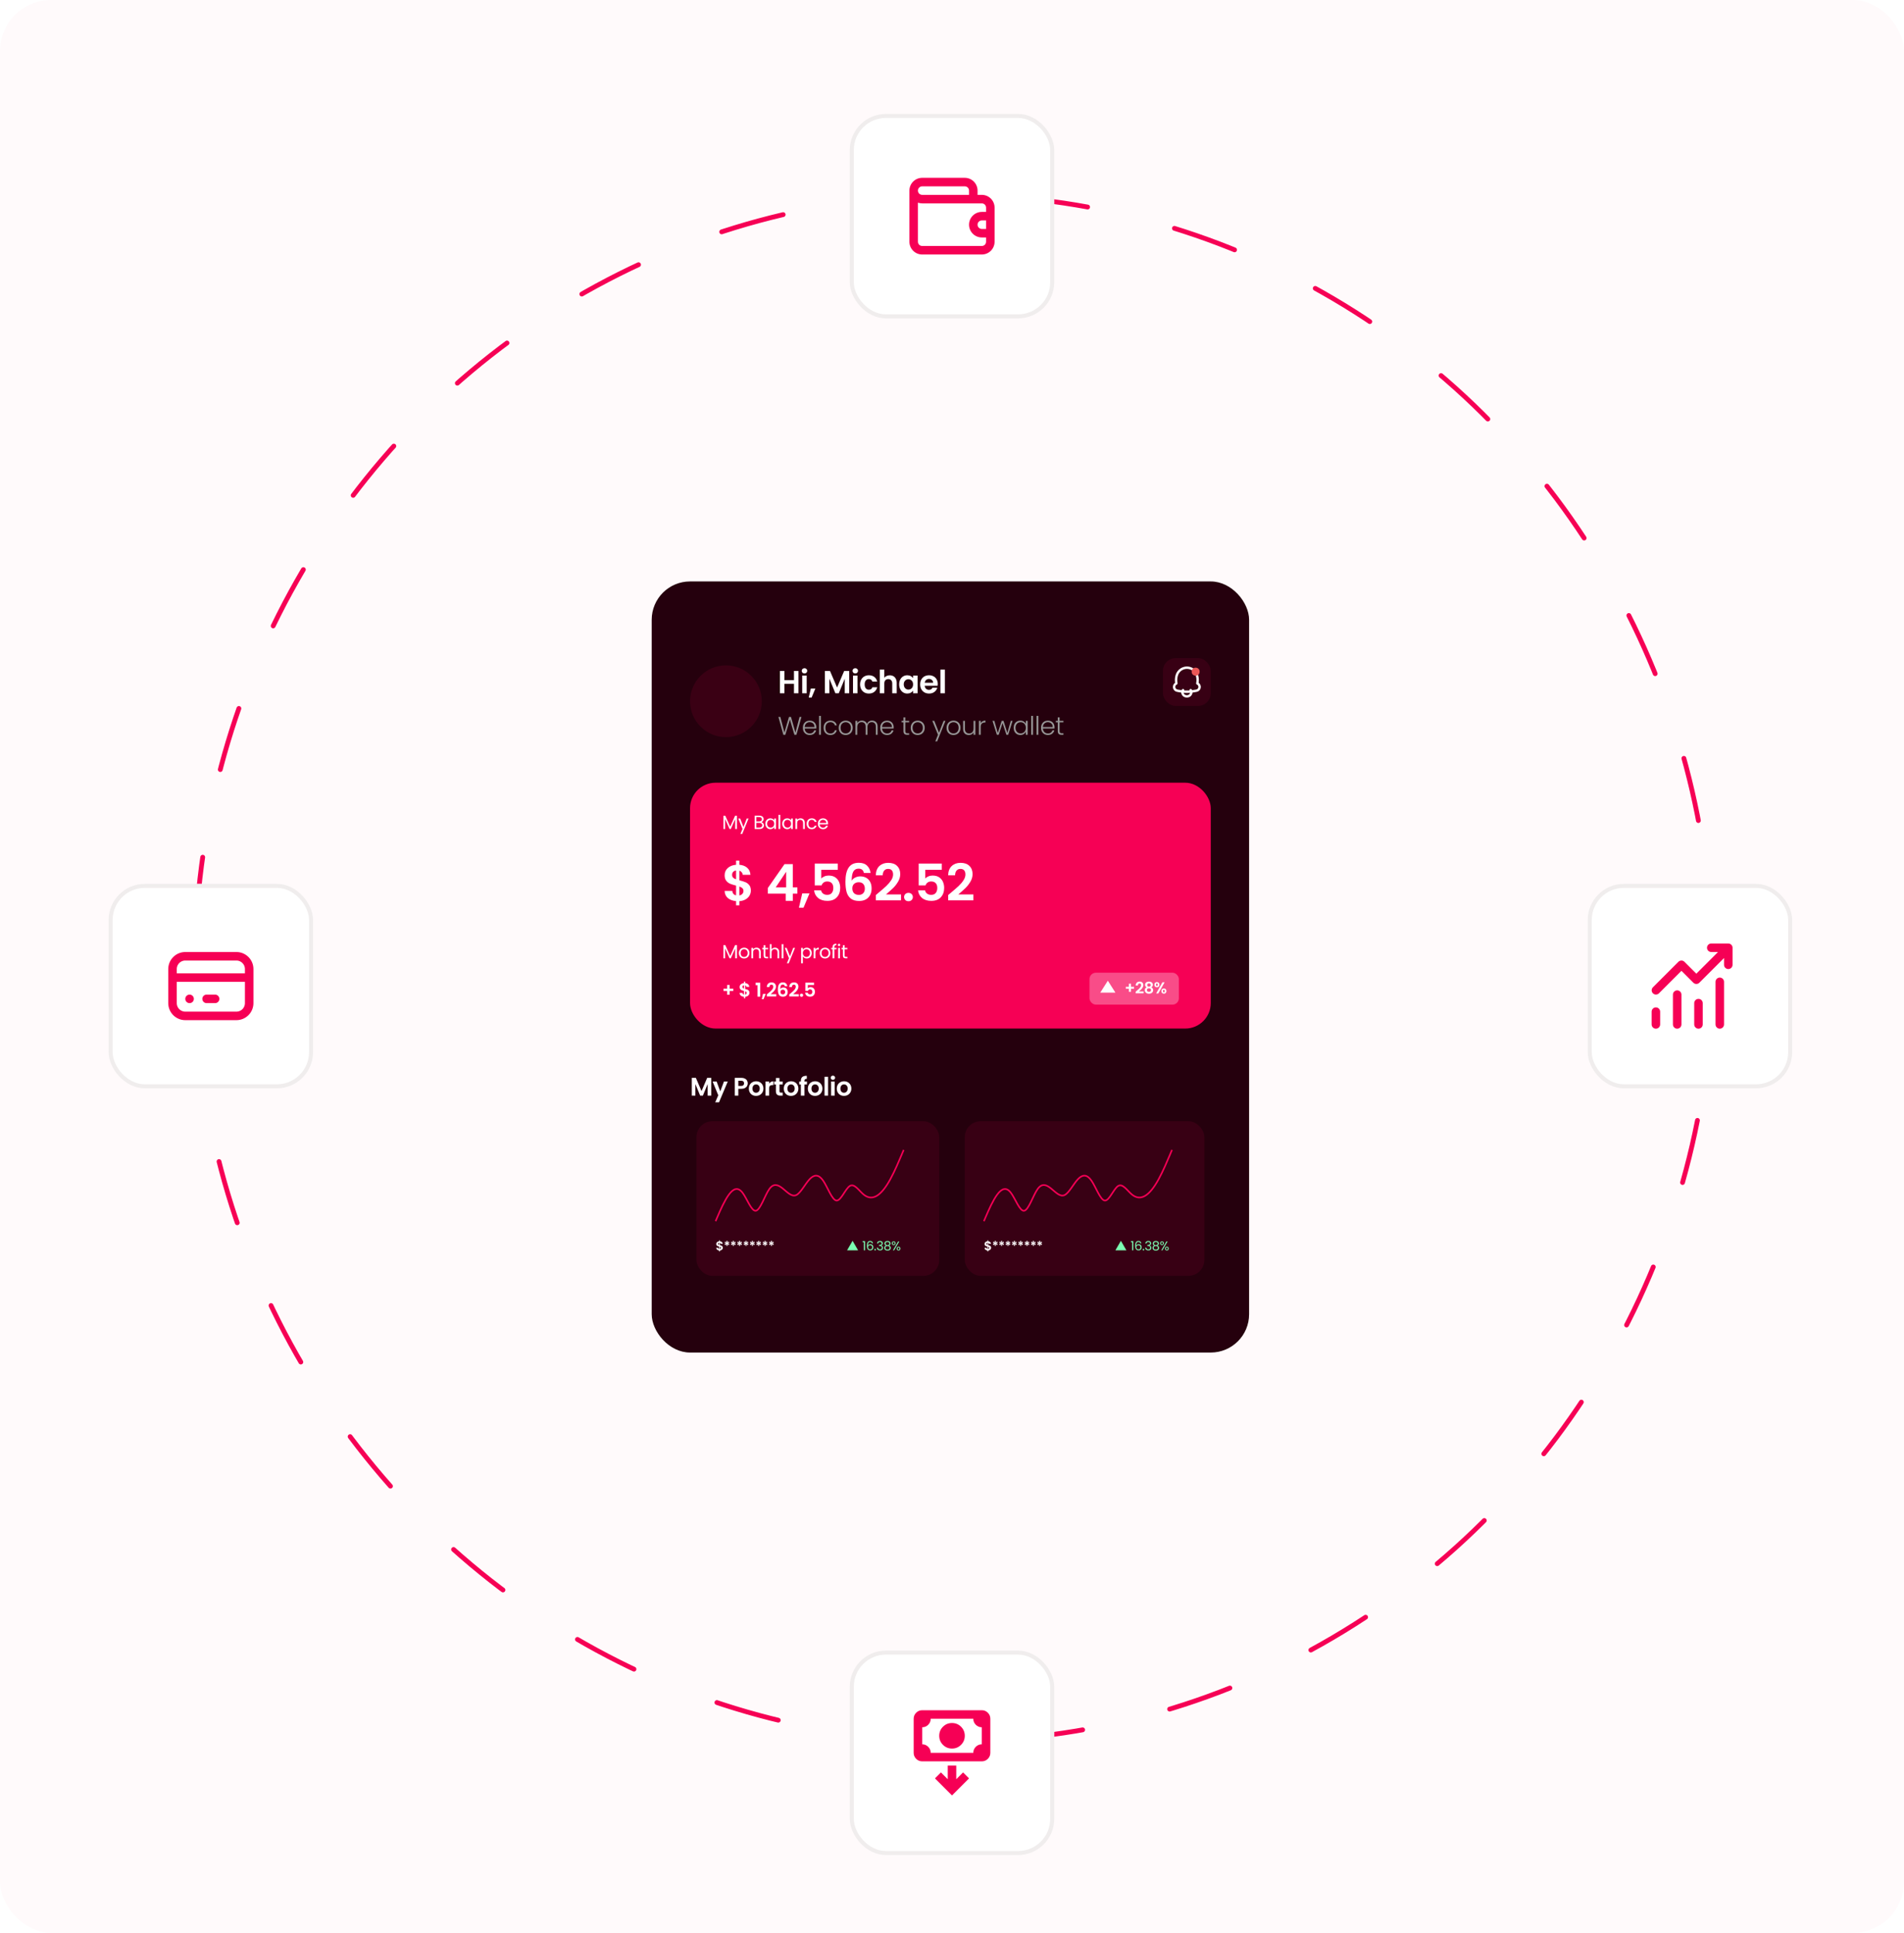 <svg width="596" height="605" viewBox="0 0 596 605" fill="none" xmlns="http://www.w3.org/2000/svg">
<rect width="596" height="605" rx="16" fill="#FFFAFB"/>
<ellipse cx="298.5" cy="303" rx="237.5" ry="242" stroke="#F60055" stroke-width="1.5" stroke-linecap="round" stroke-dasharray="20 28"/>
<rect x="204" y="182" width="187" height="241.367" rx="12" fill="#25000D"/>
<circle cx="227.232" cy="219.5" r="11.232" fill="#E7004F" fill-opacity="0.11"/>
<path d="M249.935 210.02V217H248.535V214.03H245.545V217H244.145V210.02H245.545V212.89H248.535V210.02H249.935ZM251.823 210.8C251.576 210.8 251.37 210.723 251.203 210.57C251.043 210.41 250.963 210.213 250.963 209.98C250.963 209.747 251.043 209.553 251.203 209.4C251.37 209.24 251.576 209.16 251.823 209.16C252.07 209.16 252.273 209.24 252.433 209.4C252.6 209.553 252.683 209.747 252.683 209.98C252.683 210.213 252.6 210.41 252.433 210.57C252.273 210.723 252.07 210.8 251.823 210.8ZM252.513 211.46V217H251.113V211.46H252.513ZM255.226 215.53L254.056 218.34H253.156L253.806 215.53H255.226ZM265.828 210.02V217H264.428V212.46L262.558 217H261.498L259.618 212.46V217H258.218V210.02H259.808L262.028 215.21L264.248 210.02H265.828ZM267.722 210.8C267.476 210.8 267.269 210.723 267.102 210.57C266.942 210.41 266.862 210.213 266.862 209.98C266.862 209.747 266.942 209.553 267.102 209.4C267.269 209.24 267.476 209.16 267.722 209.16C267.969 209.16 268.172 209.24 268.332 209.4C268.499 209.553 268.582 209.747 268.582 209.98C268.582 210.213 268.499 210.41 268.332 210.57C268.172 210.723 267.969 210.8 267.722 210.8ZM268.412 211.46V217H267.012V211.46H268.412ZM269.235 214.23C269.235 213.657 269.352 213.157 269.585 212.73C269.819 212.297 270.142 211.963 270.555 211.73C270.969 211.49 271.442 211.37 271.975 211.37C272.662 211.37 273.229 211.543 273.675 211.89C274.129 212.23 274.432 212.71 274.585 213.33H273.075C272.995 213.09 272.859 212.903 272.665 212.77C272.479 212.63 272.245 212.56 271.965 212.56C271.565 212.56 271.249 212.707 271.015 213C270.782 213.287 270.665 213.697 270.665 214.23C270.665 214.757 270.782 215.167 271.015 215.46C271.249 215.747 271.565 215.89 271.965 215.89C272.532 215.89 272.902 215.637 273.075 215.13H274.585C274.432 215.73 274.129 216.207 273.675 216.56C273.222 216.913 272.655 217.09 271.975 217.09C271.442 217.09 270.969 216.973 270.555 216.74C270.142 216.5 269.819 216.167 269.585 215.74C269.352 215.307 269.235 214.803 269.235 214.23ZM278.531 211.38C278.951 211.38 279.324 211.473 279.651 211.66C279.978 211.84 280.231 212.11 280.411 212.47C280.598 212.823 280.691 213.25 280.691 213.75V217H279.291V213.94C279.291 213.5 279.181 213.163 278.961 212.93C278.741 212.69 278.441 212.57 278.061 212.57C277.674 212.57 277.368 212.69 277.141 212.93C276.921 213.163 276.811 213.5 276.811 213.94V217H275.411V209.6H276.811V212.15C276.991 211.91 277.231 211.723 277.531 211.59C277.831 211.45 278.164 211.38 278.531 211.38ZM281.462 214.21C281.462 213.65 281.572 213.153 281.792 212.72C282.019 212.287 282.322 211.953 282.702 211.72C283.089 211.487 283.519 211.37 283.992 211.37C284.406 211.37 284.766 211.453 285.072 211.62C285.386 211.787 285.636 211.997 285.822 212.25V211.46H287.232V217H285.822V216.19C285.642 216.45 285.392 216.667 285.072 216.84C284.759 217.007 284.396 217.09 283.982 217.09C283.516 217.09 283.089 216.97 282.702 216.73C282.322 216.49 282.019 216.153 281.792 215.72C281.572 215.28 281.462 214.777 281.462 214.21ZM285.822 214.23C285.822 213.89 285.756 213.6 285.622 213.36C285.489 213.113 285.309 212.927 285.082 212.8C284.856 212.667 284.612 212.6 284.352 212.6C284.092 212.6 283.852 212.663 283.632 212.79C283.412 212.917 283.232 213.103 283.092 213.35C282.959 213.59 282.892 213.877 282.892 214.21C282.892 214.543 282.959 214.837 283.092 215.09C283.232 215.337 283.412 215.527 283.632 215.66C283.859 215.793 284.099 215.86 284.352 215.86C284.612 215.86 284.856 215.797 285.082 215.67C285.309 215.537 285.489 215.35 285.622 215.11C285.756 214.863 285.822 214.57 285.822 214.23ZM293.55 214.11C293.55 214.31 293.536 214.49 293.51 214.65H289.46C289.493 215.05 289.633 215.363 289.88 215.59C290.126 215.817 290.43 215.93 290.79 215.93C291.31 215.93 291.68 215.707 291.9 215.26H293.41C293.25 215.793 292.943 216.233 292.49 216.58C292.036 216.92 291.48 217.09 290.82 217.09C290.286 217.09 289.806 216.973 289.38 216.74C288.96 216.5 288.63 216.163 288.39 215.73C288.156 215.297 288.04 214.797 288.04 214.23C288.04 213.657 288.156 213.153 288.39 212.72C288.623 212.287 288.95 211.953 289.37 211.72C289.79 211.487 290.273 211.37 290.82 211.37C291.346 211.37 291.816 211.483 292.23 211.71C292.65 211.937 292.973 212.26 293.2 212.68C293.433 213.093 293.55 213.57 293.55 214.11ZM292.1 213.71C292.093 213.35 291.963 213.063 291.71 212.85C291.456 212.63 291.146 212.52 290.78 212.52C290.433 212.52 290.14 212.627 289.9 212.84C289.666 213.047 289.523 213.337 289.47 213.71H292.1ZM295.772 209.6V217H294.372V209.6H295.772Z" fill="white"/>
<path d="M250.879 224.408L249.295 230H248.671L247.263 225.232L245.823 230L245.215 230.008L243.663 224.408H244.263L245.543 229.312L246.975 224.408H247.599L248.991 229.312L250.279 224.408H250.879ZM255.528 227.592C255.528 227.784 255.522 227.931 255.512 228.032H251.888C251.904 228.363 251.984 228.645 252.128 228.88C252.272 229.115 252.461 229.293 252.696 229.416C252.93 229.533 253.186 229.592 253.464 229.592C253.826 229.592 254.13 229.504 254.376 229.328C254.626 229.152 254.792 228.915 254.872 228.616H255.464C255.357 229.043 255.128 229.392 254.776 229.664C254.429 229.931 253.992 230.064 253.464 230.064C253.053 230.064 252.685 229.973 252.36 229.792C252.034 229.605 251.778 229.344 251.592 229.008C251.41 228.667 251.32 228.269 251.32 227.816C251.32 227.363 251.41 226.965 251.592 226.624C251.773 226.283 252.026 226.021 252.352 225.84C252.677 225.659 253.048 225.568 253.464 225.568C253.88 225.568 254.242 225.659 254.552 225.84C254.866 226.021 255.106 226.267 255.272 226.576C255.442 226.88 255.528 227.219 255.528 227.592ZM254.96 227.576C254.965 227.251 254.898 226.973 254.76 226.744C254.626 226.515 254.442 226.341 254.208 226.224C253.973 226.107 253.717 226.048 253.44 226.048C253.024 226.048 252.669 226.181 252.376 226.448C252.082 226.715 251.92 227.091 251.888 227.576H254.96ZM256.952 224.08V230H256.392V224.08H256.952ZM257.804 227.816C257.804 227.363 257.895 226.968 258.076 226.632C258.258 226.291 258.508 226.029 258.828 225.848C259.148 225.661 259.514 225.568 259.924 225.568C260.463 225.568 260.906 225.701 261.252 225.968C261.604 226.235 261.831 226.597 261.932 227.056H261.332C261.258 226.741 261.095 226.496 260.844 226.32C260.599 226.139 260.292 226.048 259.924 226.048C259.631 226.048 259.367 226.115 259.132 226.248C258.898 226.381 258.711 226.581 258.572 226.848C258.439 227.109 258.372 227.432 258.372 227.816C258.372 228.2 258.439 228.525 258.572 228.792C258.711 229.059 258.898 229.259 259.132 229.392C259.367 229.525 259.631 229.592 259.924 229.592C260.292 229.592 260.599 229.504 260.844 229.328C261.095 229.147 261.258 228.896 261.332 228.576H261.932C261.831 229.024 261.604 229.384 261.252 229.656C260.9 229.928 260.458 230.064 259.924 230.064C259.514 230.064 259.148 229.973 258.828 229.792C258.508 229.605 258.258 229.344 258.076 229.008C257.895 228.667 257.804 228.269 257.804 227.816ZM264.719 230.064C264.308 230.064 263.937 229.973 263.607 229.792C263.281 229.605 263.023 229.344 262.831 229.008C262.644 228.667 262.551 228.269 262.551 227.816C262.551 227.363 262.647 226.968 262.839 226.632C263.031 226.291 263.292 226.029 263.623 225.848C263.953 225.661 264.324 225.568 264.735 225.568C265.145 225.568 265.516 225.661 265.847 225.848C266.183 226.029 266.444 226.291 266.631 226.632C266.823 226.968 266.919 227.363 266.919 227.816C266.919 228.264 266.823 228.659 266.631 229C266.439 229.341 266.175 229.605 265.839 229.792C265.503 229.973 265.129 230.064 264.719 230.064ZM264.719 229.576C265.007 229.576 265.273 229.512 265.519 229.384C265.764 229.251 265.961 229.053 266.111 228.792C266.265 228.525 266.343 228.2 266.343 227.816C266.343 227.432 266.268 227.109 266.119 226.848C265.969 226.581 265.772 226.384 265.527 226.256C265.281 226.123 265.015 226.056 264.727 226.056C264.439 226.056 264.172 226.123 263.927 226.256C263.681 226.384 263.484 226.581 263.335 226.848C263.191 227.109 263.119 227.432 263.119 227.816C263.119 228.2 263.191 228.525 263.335 228.792C263.484 229.053 263.679 229.251 263.919 229.384C264.164 229.512 264.431 229.576 264.719 229.576ZM272.979 225.552C273.491 225.552 273.907 225.715 274.227 226.04C274.553 226.36 274.715 226.827 274.715 227.44V230H274.163V227.504C274.163 227.029 274.049 226.667 273.819 226.416C273.59 226.165 273.278 226.04 272.883 226.04C272.473 226.04 272.145 226.176 271.899 226.448C271.654 226.72 271.531 227.115 271.531 227.632V230H270.979V227.504C270.979 227.029 270.865 226.667 270.635 226.416C270.406 226.165 270.091 226.04 269.691 226.04C269.281 226.04 268.953 226.176 268.707 226.448C268.462 226.72 268.339 227.115 268.339 227.632V230H267.779V225.632H268.339V226.384C268.478 226.112 268.675 225.907 268.931 225.768C269.187 225.624 269.473 225.552 269.787 225.552C270.166 225.552 270.497 225.643 270.779 225.824C271.067 226.005 271.275 226.272 271.403 226.624C271.521 226.277 271.721 226.013 272.003 225.832C272.291 225.645 272.617 225.552 272.979 225.552ZM279.751 227.592C279.751 227.784 279.746 227.931 279.735 228.032H276.111C276.127 228.363 276.207 228.645 276.351 228.88C276.495 229.115 276.684 229.293 276.919 229.416C277.154 229.533 277.41 229.592 277.687 229.592C278.05 229.592 278.354 229.504 278.599 229.328C278.85 229.152 279.015 228.915 279.095 228.616H279.687C279.58 229.043 279.351 229.392 278.999 229.664C278.652 229.931 278.215 230.064 277.687 230.064C277.276 230.064 276.908 229.973 276.583 229.792C276.258 229.605 276.002 229.344 275.815 229.008C275.634 228.667 275.543 228.269 275.543 227.816C275.543 227.363 275.634 226.965 275.815 226.624C275.996 226.283 276.25 226.021 276.575 225.84C276.9 225.659 277.271 225.568 277.687 225.568C278.103 225.568 278.466 225.659 278.775 225.84C279.09 226.021 279.33 226.267 279.495 226.576C279.666 226.88 279.751 227.219 279.751 227.592ZM279.183 227.576C279.188 227.251 279.122 226.973 278.983 226.744C278.85 226.515 278.666 226.341 278.431 226.224C278.196 226.107 277.94 226.048 277.663 226.048C277.247 226.048 276.892 226.181 276.599 226.448C276.306 226.715 276.143 227.091 276.111 227.576H279.183ZM283.379 226.104V228.816C283.379 229.083 283.43 229.267 283.531 229.368C283.632 229.469 283.811 229.52 284.067 229.52H284.579V230H283.979C283.584 230 283.291 229.909 283.099 229.728C282.907 229.541 282.811 229.237 282.811 228.816V226.104H282.203V225.632H282.811V224.536H283.379V225.632H284.579V226.104H283.379ZM287.255 230.064C286.844 230.064 286.473 229.973 286.143 229.792C285.817 229.605 285.559 229.344 285.367 229.008C285.18 228.667 285.087 228.269 285.087 227.816C285.087 227.363 285.183 226.968 285.375 226.632C285.567 226.291 285.828 226.029 286.159 225.848C286.489 225.661 286.86 225.568 287.271 225.568C287.681 225.568 288.052 225.661 288.383 225.848C288.719 226.029 288.98 226.291 289.167 226.632C289.359 226.968 289.455 227.363 289.455 227.816C289.455 228.264 289.359 228.659 289.167 229C288.975 229.341 288.711 229.605 288.375 229.792C288.039 229.973 287.665 230.064 287.255 230.064ZM287.255 229.576C287.543 229.576 287.809 229.512 288.055 229.384C288.3 229.251 288.497 229.053 288.647 228.792C288.801 228.525 288.879 228.2 288.879 227.816C288.879 227.432 288.804 227.109 288.655 226.848C288.505 226.581 288.308 226.384 288.063 226.256C287.817 226.123 287.551 226.056 287.263 226.056C286.975 226.056 286.708 226.123 286.463 226.256C286.217 226.384 286.02 226.581 285.871 226.848C285.727 227.109 285.655 227.432 285.655 227.816C285.655 228.2 285.727 228.525 285.871 228.792C286.02 229.053 286.215 229.251 286.455 229.384C286.7 229.512 286.967 229.576 287.255 229.576ZM295.951 225.632L293.359 232.056H292.775L293.623 229.976L291.831 225.632H292.447L293.935 229.36L295.375 225.632H295.951ZM298.462 230.064C298.051 230.064 297.681 229.973 297.35 229.792C297.025 229.605 296.766 229.344 296.574 229.008C296.387 228.667 296.294 228.269 296.294 227.816C296.294 227.363 296.39 226.968 296.582 226.632C296.774 226.291 297.035 226.029 297.366 225.848C297.697 225.661 298.067 225.568 298.478 225.568C298.889 225.568 299.259 225.661 299.59 225.848C299.926 226.029 300.187 226.291 300.374 226.632C300.566 226.968 300.662 227.363 300.662 227.816C300.662 228.264 300.566 228.659 300.374 229C300.182 229.341 299.918 229.605 299.582 229.792C299.246 229.973 298.873 230.064 298.462 230.064ZM298.462 229.576C298.75 229.576 299.017 229.512 299.262 229.384C299.507 229.251 299.705 229.053 299.854 228.792C300.009 228.525 300.086 228.2 300.086 227.816C300.086 227.432 300.011 227.109 299.862 226.848C299.713 226.581 299.515 226.384 299.27 226.256C299.025 226.123 298.758 226.056 298.47 226.056C298.182 226.056 297.915 226.123 297.67 226.256C297.425 226.384 297.227 226.581 297.078 226.848C296.934 227.109 296.862 227.432 296.862 227.816C296.862 228.2 296.934 228.525 297.078 228.792C297.227 229.053 297.422 229.251 297.662 229.384C297.907 229.512 298.174 229.576 298.462 229.576ZM305.307 225.632V230H304.747V229.232C304.619 229.504 304.422 229.712 304.155 229.856C303.888 230 303.59 230.072 303.259 230.072C302.736 230.072 302.31 229.912 301.979 229.592C301.648 229.267 301.483 228.797 301.483 228.184V225.632H302.035V228.12C302.035 228.595 302.152 228.957 302.387 229.208C302.627 229.459 302.952 229.584 303.363 229.584C303.784 229.584 304.12 229.451 304.371 229.184C304.622 228.917 304.747 228.525 304.747 228.008V225.632H305.307ZM306.985 226.408C307.108 226.136 307.295 225.925 307.545 225.776C307.801 225.627 308.113 225.552 308.481 225.552V226.136H308.329C307.924 226.136 307.599 226.245 307.353 226.464C307.108 226.683 306.985 227.048 306.985 227.56V230H306.425V225.632H306.985V226.408ZM316.959 225.632L315.591 230H315.031L313.823 226.336L312.615 230H312.047L310.679 225.632H311.247L312.335 229.432L313.559 225.632H314.119L315.327 229.44L316.407 225.632H316.959ZM317.307 227.808C317.307 227.36 317.395 226.968 317.571 226.632C317.752 226.291 318 226.029 318.315 225.848C318.635 225.661 318.995 225.568 319.395 225.568C319.811 225.568 320.168 225.664 320.467 225.856C320.771 226.048 320.989 226.293 321.123 226.592V225.632H321.683V230H321.123V229.032C320.984 229.331 320.763 229.579 320.459 229.776C320.16 229.968 319.803 230.064 319.387 230.064C318.992 230.064 318.635 229.971 318.315 229.784C318 229.597 317.752 229.333 317.571 228.992C317.395 228.651 317.307 228.256 317.307 227.808ZM321.123 227.816C321.123 227.464 321.051 227.155 320.907 226.888C320.763 226.621 320.565 226.416 320.315 226.272C320.069 226.128 319.797 226.056 319.499 226.056C319.189 226.056 318.912 226.125 318.667 226.264C318.421 226.403 318.227 226.605 318.083 226.872C317.944 227.133 317.875 227.445 317.875 227.808C317.875 228.165 317.944 228.48 318.083 228.752C318.227 229.019 318.421 229.224 318.667 229.368C318.912 229.507 319.189 229.576 319.499 229.576C319.797 229.576 320.069 229.504 320.315 229.36C320.565 229.216 320.763 229.011 320.907 228.744C321.051 228.477 321.123 228.168 321.123 227.816ZM323.361 224.08V230H322.801V224.08H323.361ZM325.029 224.08V230H324.469V224.08H325.029ZM330.089 227.592C330.089 227.784 330.084 227.931 330.073 228.032H326.449C326.465 228.363 326.545 228.645 326.689 228.88C326.833 229.115 327.023 229.293 327.257 229.416C327.492 229.533 327.748 229.592 328.025 229.592C328.388 229.592 328.692 229.504 328.937 229.328C329.188 229.152 329.353 228.915 329.433 228.616H330.025C329.919 229.043 329.689 229.392 329.337 229.664C328.991 229.931 328.553 230.064 328.025 230.064C327.615 230.064 327.247 229.973 326.921 229.792C326.596 229.605 326.34 229.344 326.153 229.008C325.972 228.667 325.881 228.269 325.881 227.816C325.881 227.363 325.972 226.965 326.153 226.624C326.335 226.283 326.588 226.021 326.913 225.84C327.239 225.659 327.609 225.568 328.025 225.568C328.441 225.568 328.804 225.659 329.113 225.84C329.428 226.021 329.668 226.267 329.833 226.576C330.004 226.88 330.089 227.219 330.089 227.592ZM329.521 227.576C329.527 227.251 329.46 226.973 329.321 226.744C329.188 226.515 329.004 226.341 328.769 226.224C328.535 226.107 328.279 226.048 328.001 226.048C327.585 226.048 327.231 226.181 326.937 226.448C326.644 226.715 326.481 227.091 326.449 227.576H329.521ZM331.682 226.104V228.816C331.682 229.083 331.732 229.267 331.834 229.368C331.935 229.469 332.114 229.52 332.37 229.52H332.882V230H332.282C331.887 230 331.594 229.909 331.402 229.728C331.21 229.541 331.114 229.237 331.114 228.816V226.104H330.506V225.632H331.114V224.536H331.682V225.632H332.882V226.104H331.682Z" fill="#979797"/>
<rect x="364.029" y="206" width="14.97" height="14.97" rx="3.994" fill="#380014"/>
<path d="M368.339 211.459L367.977 211.362L367.977 211.362L368.339 211.459ZM370.531 209.155L370.647 209.511L370.531 209.155ZM368.311 211.561L368.673 211.658L368.673 211.658L368.311 211.561ZM368.209 213.73L367.84 213.793H367.84L368.209 213.73ZM368.221 213.8L367.852 213.863L368.221 213.8ZM368.243 213.912L368.392 214.255C368.556 214.184 368.647 214.006 368.608 213.831L368.243 213.912ZM368.478 216.187L368.403 216.554H368.403L368.478 216.187ZM368.666 216.226L368.741 215.859H368.741L368.666 216.226ZM374.364 216.226L374.289 215.859L374.364 216.226ZM374.551 216.187L374.626 216.554H374.626L374.551 216.187ZM374.786 213.912L374.421 213.829C374.381 214.004 374.472 214.183 374.637 214.255L374.786 213.912ZM374.811 213.786L375.18 213.849L375.18 213.849L374.811 213.786ZM374.824 213.712L374.455 213.649V213.649L374.824 213.712ZM374.731 211.576L374.369 211.67V211.67L374.731 211.576ZM374.695 211.436L375.057 211.341V211.341L374.695 211.436ZM372.565 209.158L372.683 208.803V208.803L372.565 209.158ZM372.915 216.803L372.549 216.723L372.915 216.803ZM372.878 216.969L373.244 217.048L372.878 216.969ZM370.151 216.969L370.517 216.889L370.151 216.969ZM370.115 216.803L369.749 216.882L370.115 216.803ZM371.956 217.912L371.869 217.548L371.869 217.548L371.956 217.912ZM371.859 217.935L371.946 218.299H371.946L371.859 217.935ZM371.171 217.935L371.258 217.572H371.258L371.171 217.935ZM371.073 217.912L370.986 218.276L370.986 218.276L371.073 217.912ZM370.599 216.258C370.735 216.103 370.719 215.866 370.563 215.73C370.407 215.595 370.171 215.611 370.035 215.767L370.599 216.258ZM372.994 215.767C372.859 215.611 372.622 215.595 372.466 215.73C372.311 215.866 372.294 216.103 372.43 216.258L372.994 215.767ZM368.339 211.459L368.7 211.557C368.96 210.592 369.7 209.82 370.647 209.511L370.531 209.155L370.416 208.799C369.229 209.186 368.304 210.151 367.977 211.362L368.339 211.459ZM368.311 211.561L368.673 211.658L368.7 211.557L368.339 211.459L367.977 211.362L367.95 211.463L368.311 211.561ZM368.209 213.73L368.578 213.667C368.464 212.998 368.496 212.313 368.673 211.658L368.311 211.561L367.95 211.463C367.745 212.222 367.708 213.017 367.84 213.793L368.209 213.73ZM368.221 213.8L368.59 213.737L368.578 213.667L368.209 213.73L367.84 213.793L367.852 213.863L368.221 213.8ZM368.243 213.912L368.608 213.831C368.601 213.8 368.595 213.769 368.59 213.737L368.221 213.8L367.852 213.863C367.859 213.907 367.868 213.95 367.877 213.993L368.243 213.912ZM367.523 215.013H367.897C367.897 214.673 368.101 214.382 368.392 214.255L368.243 213.912L368.093 213.569C367.538 213.811 367.149 214.366 367.149 215.013H367.523ZM368.478 216.187L368.553 215.821C368.173 215.743 367.897 215.406 367.897 215.013H367.523H367.149C367.149 215.759 367.672 216.405 368.403 216.554L368.478 216.187ZM368.666 216.226L368.741 215.859L368.553 215.821L368.478 216.187L368.403 216.554L368.591 216.592L368.666 216.226ZM374.364 216.226L374.289 215.859C372.458 216.234 370.571 216.234 368.741 215.859L368.666 216.226L368.591 216.592C370.52 216.987 372.509 216.987 374.439 216.592L374.364 216.226ZM374.551 216.187L374.476 215.821L374.289 215.859L374.364 216.226L374.439 216.592L374.626 216.554L374.551 216.187ZM375.507 215.013H375.132C375.132 215.406 374.857 215.743 374.476 215.821L374.551 216.187L374.626 216.554C375.358 216.405 375.881 215.759 375.881 215.013H375.507ZM374.786 213.912L374.637 214.255C374.928 214.382 375.132 214.673 375.132 215.013H375.507H375.881C375.881 214.366 375.492 213.81 374.935 213.569L374.786 213.912ZM374.811 213.786L374.442 213.724C374.436 213.759 374.429 213.794 374.421 213.829L374.786 213.912L375.151 213.995C375.162 213.947 375.172 213.898 375.18 213.849L374.811 213.786ZM374.824 213.712L374.455 213.649L374.442 213.724L374.811 213.786L375.18 213.849L375.193 213.775L374.824 213.712ZM374.731 211.576L374.369 211.67C374.538 212.316 374.567 212.991 374.455 213.649L374.824 213.712L375.193 213.775C375.323 213.012 375.289 212.23 375.093 211.481L374.731 211.576ZM374.695 211.436L374.333 211.53L374.369 211.67L374.731 211.576L375.093 211.481L375.057 211.341L374.695 211.436ZM372.565 209.158L372.447 209.514C373.374 209.821 374.084 210.58 374.333 211.53L374.695 211.436L375.057 211.341C374.745 210.147 373.852 209.191 372.683 208.803L372.565 209.158ZM370.531 209.155L370.647 209.511C371.231 209.321 371.866 209.321 372.447 209.514L372.565 209.158L372.683 208.803C371.948 208.56 371.15 208.56 370.416 208.799L370.531 209.155ZM372.915 216.803L372.549 216.723L372.513 216.889L372.878 216.969L373.244 217.048L373.28 216.882L372.915 216.803ZM370.151 216.969L370.517 216.889L370.481 216.723L370.115 216.803L369.749 216.882L369.785 217.048L370.151 216.969ZM371.956 217.912L371.869 217.548L371.772 217.572L371.859 217.935L371.946 218.299L372.043 218.276L371.956 217.912ZM371.171 217.935L371.258 217.572L371.16 217.548L371.073 217.912L370.986 218.276L371.084 218.299L371.171 217.935ZM370.115 216.803L370.481 216.723C370.445 216.558 370.489 216.385 370.599 216.258L370.317 216.013L370.035 215.767C369.769 216.072 369.663 216.486 369.749 216.882L370.115 216.803ZM372.915 216.803L373.28 216.882C373.366 216.486 373.261 216.072 372.994 215.767L372.712 216.013L372.43 216.258C372.541 216.385 372.585 216.558 372.549 216.723L372.915 216.803ZM371.859 217.935L371.772 217.572C371.603 217.612 371.427 217.612 371.258 217.572L371.171 217.935L371.084 218.299C371.367 218.367 371.662 218.367 371.946 218.299L371.859 217.935ZM370.151 216.969L369.785 217.048C369.917 217.654 370.383 218.132 370.986 218.276L371.073 217.912L371.16 217.548C370.839 217.471 370.588 217.216 370.517 216.889L370.151 216.969ZM372.878 216.969L372.513 216.889C372.442 217.216 372.191 217.471 371.869 217.548L371.956 217.912L372.043 218.276C372.646 218.132 373.112 217.654 373.244 217.048L372.878 216.969Z" fill="white"/>
<circle cx="374.263" cy="210.243" r="1.248" fill="#EB5757"/>
<rect x="216" y="245" width="163" height="76.954" rx="7.987" fill="#F60055"/>
<path d="M230.68 255.343V259.488H230.135V256.397L228.757 259.488H228.374L226.99 256.391V259.488H226.445V255.343H227.032L228.566 258.769L230.099 255.343H230.68ZM234.312 256.205L232.336 261.033H231.772L232.419 259.452L231.096 256.205H231.701L232.731 258.865L233.749 256.205H234.312ZM238.308 257.337C238.46 257.361 238.598 257.423 238.722 257.523C238.849 257.623 238.949 257.747 239.021 257.894C239.097 258.042 239.135 258.2 239.135 258.368C239.135 258.579 239.081 258.771 238.973 258.943C238.865 259.11 238.708 259.244 238.5 259.344C238.296 259.44 238.055 259.488 237.775 259.488H236.218V255.313H237.715C237.999 255.313 238.24 255.361 238.44 255.456C238.64 255.548 238.789 255.674 238.889 255.834C238.989 255.993 239.039 256.173 239.039 256.373C239.039 256.62 238.971 256.826 238.835 256.99C238.704 257.15 238.528 257.265 238.308 257.337ZM236.763 257.116H237.679C237.935 257.116 238.133 257.056 238.272 256.936C238.412 256.816 238.482 256.65 238.482 256.439C238.482 256.227 238.412 256.061 238.272 255.942C238.133 255.822 237.931 255.762 237.667 255.762H236.763V257.116ZM237.727 259.039C237.999 259.039 238.21 258.975 238.362 258.847C238.514 258.719 238.59 258.541 238.59 258.314C238.59 258.082 238.51 257.9 238.35 257.769C238.19 257.633 237.977 257.565 237.709 257.565H236.763V259.039H237.727ZM239.568 257.834C239.568 257.499 239.636 257.206 239.772 256.954C239.907 256.698 240.093 256.501 240.329 256.361C240.568 256.221 240.834 256.151 241.125 256.151C241.413 256.151 241.662 256.213 241.874 256.337C242.086 256.461 242.244 256.616 242.347 256.804V256.205H242.898V259.488H242.347V258.877C242.24 259.068 242.078 259.228 241.862 259.356C241.651 259.48 241.403 259.542 241.119 259.542C240.828 259.542 240.564 259.47 240.329 259.326C240.093 259.182 239.907 258.981 239.772 258.721C239.636 258.461 239.568 258.166 239.568 257.834ZM242.347 257.84C242.347 257.593 242.297 257.377 242.198 257.194C242.098 257.01 241.962 256.87 241.79 256.774C241.623 256.674 241.437 256.624 241.233 256.624C241.03 256.624 240.844 256.672 240.676 256.768C240.508 256.864 240.375 257.004 240.275 257.188C240.175 257.371 240.125 257.587 240.125 257.834C240.125 258.086 240.175 258.306 240.275 258.493C240.375 258.677 240.508 258.819 240.676 258.919C240.844 259.015 241.03 259.062 241.233 259.062C241.437 259.062 241.623 259.015 241.79 258.919C241.962 258.819 242.098 258.677 242.198 258.493C242.297 258.306 242.347 258.088 242.347 257.84ZM244.245 255.055V259.488H243.7V255.055H244.245ZM244.851 257.834C244.851 257.499 244.918 257.206 245.054 256.954C245.19 256.698 245.376 256.501 245.611 256.361C245.851 256.221 246.116 256.151 246.408 256.151C246.696 256.151 246.945 256.213 247.157 256.337C247.368 256.461 247.526 256.616 247.63 256.804V256.205H248.181V259.488H247.63V258.877C247.522 259.068 247.36 259.228 247.145 259.356C246.933 259.48 246.686 259.542 246.402 259.542C246.111 259.542 245.847 259.47 245.611 259.326C245.376 259.182 245.19 258.981 245.054 258.721C244.918 258.461 244.851 258.166 244.851 257.834ZM247.63 257.84C247.63 257.593 247.58 257.377 247.48 257.194C247.38 257.01 247.245 256.87 247.073 256.774C246.905 256.674 246.72 256.624 246.516 256.624C246.312 256.624 246.126 256.672 245.959 256.768C245.791 256.864 245.657 257.004 245.557 257.188C245.458 257.371 245.408 257.587 245.408 257.834C245.408 258.086 245.458 258.306 245.557 258.493C245.657 258.677 245.791 258.819 245.959 258.919C246.126 259.015 246.312 259.062 246.516 259.062C246.72 259.062 246.905 259.015 247.073 258.919C247.245 258.819 247.38 258.677 247.48 258.493C247.58 258.306 247.63 258.088 247.63 257.84ZM250.582 256.145C250.981 256.145 251.305 256.267 251.552 256.511C251.8 256.75 251.924 257.098 251.924 257.553V259.488H251.385V257.631C251.385 257.303 251.303 257.054 251.139 256.882C250.975 256.706 250.752 256.618 250.468 256.618C250.181 256.618 249.951 256.708 249.779 256.888C249.611 257.068 249.528 257.329 249.528 257.673V259.488H248.983V256.205H249.528V256.672C249.635 256.505 249.781 256.375 249.965 256.283C250.153 256.191 250.358 256.145 250.582 256.145ZM252.491 257.84C252.491 257.501 252.559 257.206 252.694 256.954C252.83 256.698 253.018 256.501 253.257 256.361C253.501 256.221 253.779 256.151 254.09 256.151C254.493 256.151 254.825 256.249 255.084 256.445C255.348 256.64 255.522 256.912 255.606 257.259H255.019C254.963 257.06 254.853 256.902 254.689 256.786C254.529 256.67 254.33 256.612 254.09 256.612C253.779 256.612 253.527 256.72 253.335 256.936C253.144 257.148 253.048 257.449 253.048 257.84C253.048 258.236 253.144 258.541 253.335 258.757C253.527 258.973 253.779 259.08 254.09 259.08C254.33 259.08 254.529 259.025 254.689 258.913C254.849 258.801 254.959 258.641 255.019 258.434H255.606C255.518 258.769 255.342 259.039 255.078 259.242C254.815 259.442 254.485 259.542 254.09 259.542C253.779 259.542 253.501 259.472 253.257 259.332C253.018 259.192 252.83 258.995 252.694 258.739C252.559 258.483 252.491 258.184 252.491 257.84ZM259.208 257.721C259.208 257.824 259.202 257.934 259.19 258.05H256.567C256.587 258.374 256.696 258.627 256.896 258.811C257.1 258.991 257.345 259.08 257.633 259.08C257.868 259.08 258.064 259.027 258.22 258.919C258.38 258.807 258.491 258.659 258.555 258.475H259.142C259.055 258.791 258.879 259.049 258.615 259.248C258.352 259.444 258.024 259.542 257.633 259.542C257.321 259.542 257.042 259.472 256.794 259.332C256.551 259.192 256.359 258.995 256.219 258.739C256.079 258.479 256.01 258.18 256.01 257.84C256.01 257.501 256.077 257.204 256.213 256.948C256.349 256.692 256.539 256.497 256.782 256.361C257.03 256.221 257.313 256.151 257.633 256.151C257.944 256.151 258.22 256.219 258.46 256.355C258.699 256.491 258.883 256.678 259.011 256.918C259.142 257.154 259.208 257.421 259.208 257.721ZM258.645 257.607C258.645 257.399 258.599 257.221 258.507 257.074C258.416 256.922 258.29 256.808 258.13 256.732C257.974 256.652 257.801 256.612 257.609 256.612C257.333 256.612 257.098 256.7 256.902 256.876C256.71 257.052 256.601 257.295 256.573 257.607H258.645Z" fill="white"/>
<path d="M235.041 278.773C235.041 279.327 234.897 279.849 234.61 280.338C234.333 280.818 233.918 281.217 233.364 281.536C232.821 281.845 232.176 282.026 231.431 282.08V283.374H230.409V282.064C229.344 281.968 228.486 281.648 227.837 281.105C227.187 280.551 226.852 279.806 226.831 278.869H229.227C229.291 279.636 229.685 280.099 230.409 280.259V277.208C229.642 277.016 229.024 276.824 228.556 276.632C228.087 276.441 227.682 276.132 227.342 275.706C227.001 275.28 226.831 274.7 226.831 273.965C226.831 273.038 227.161 272.282 227.821 271.697C228.492 271.111 229.354 270.775 230.409 270.69V269.396H231.431V270.69C232.453 270.775 233.268 271.084 233.875 271.617C234.493 272.149 234.839 272.884 234.913 273.821H232.501C232.469 273.512 232.358 273.246 232.166 273.022C231.985 272.788 231.74 272.623 231.431 272.527V275.546C232.23 275.749 232.858 275.946 233.316 276.137C233.785 276.318 234.189 276.622 234.53 277.048C234.871 277.463 235.041 278.038 235.041 278.773ZM229.163 273.853C229.163 274.204 229.269 274.492 229.482 274.716C229.695 274.929 230.004 275.104 230.409 275.243V272.479C230.025 272.532 229.722 272.676 229.498 272.911C229.275 273.145 229.163 273.459 229.163 273.853ZM231.431 280.291C231.836 280.216 232.15 280.051 232.373 279.795C232.608 279.54 232.725 279.231 232.725 278.869C232.725 278.517 232.613 278.235 232.389 278.022C232.166 277.809 231.846 277.634 231.431 277.495V280.291ZM240.354 279.715V277.958L245.577 270.482H248.181V277.767H249.587V279.715H248.181V281.984H245.945V279.715H240.354ZM246.088 272.879L242.814 277.767H246.088V272.879ZM253.391 279.636L251.522 284.124H250.084L251.122 279.636H253.391ZM262.255 272.272H257.079V275.003C257.303 274.726 257.622 274.503 258.038 274.332C258.453 274.151 258.895 274.061 259.363 274.061C260.215 274.061 260.913 274.247 261.456 274.62C261.999 274.992 262.393 275.472 262.638 276.057C262.883 276.632 263.006 277.25 263.006 277.91C263.006 279.135 262.654 280.12 261.951 280.866C261.259 281.611 260.269 281.984 258.98 281.984C257.766 281.984 256.797 281.68 256.073 281.073C255.349 280.466 254.939 279.673 254.843 278.693H257.015C257.111 279.119 257.324 279.46 257.654 279.715C257.995 279.971 258.426 280.099 258.948 280.099C259.576 280.099 260.05 279.902 260.37 279.508C260.689 279.114 260.849 278.592 260.849 277.942C260.849 277.282 260.684 276.782 260.354 276.441C260.034 276.089 259.56 275.914 258.932 275.914C258.485 275.914 258.112 276.025 257.814 276.249C257.516 276.473 257.303 276.771 257.175 277.144H255.034V270.307H262.255V272.272ZM270.426 273.246C270.32 272.799 270.133 272.463 269.867 272.24C269.612 272.016 269.239 271.904 268.749 271.904C268.014 271.904 267.471 272.202 267.12 272.799C266.779 273.384 266.603 274.343 266.593 275.674C266.848 275.248 267.221 274.918 267.711 274.684C268.201 274.439 268.733 274.316 269.308 274.316C270 274.316 270.613 274.465 271.145 274.764C271.678 275.062 272.093 275.498 272.391 276.073C272.689 276.638 272.838 277.319 272.838 278.118C272.838 278.874 272.684 279.55 272.375 280.147C272.077 280.732 271.635 281.19 271.049 281.521C270.464 281.851 269.766 282.016 268.957 282.016C267.849 282.016 266.976 281.771 266.337 281.281C265.709 280.791 265.267 280.109 265.011 279.236C264.766 278.352 264.644 277.266 264.644 275.978C264.644 274.029 264.979 272.559 265.65 271.569C266.321 270.568 267.381 270.067 268.829 270.067C269.947 270.067 270.815 270.371 271.433 270.978C272.05 271.585 272.407 272.341 272.503 273.246H270.426ZM268.797 276.153C268.233 276.153 267.759 276.318 267.375 276.648C266.992 276.979 266.8 277.458 266.8 278.086C266.8 278.714 266.976 279.21 267.327 279.572C267.689 279.934 268.195 280.115 268.845 280.115C269.42 280.115 269.873 279.939 270.203 279.588C270.543 279.236 270.714 278.762 270.714 278.166C270.714 277.548 270.549 277.058 270.219 276.696C269.899 276.334 269.425 276.153 268.797 276.153ZM274.989 279.46C276.012 278.608 276.826 277.9 277.433 277.335C278.04 276.76 278.546 276.164 278.951 275.546C279.355 274.929 279.558 274.322 279.558 273.725C279.558 273.182 279.43 272.756 279.174 272.447C278.919 272.138 278.525 271.984 277.992 271.984C277.46 271.984 277.05 272.165 276.762 272.527C276.475 272.879 276.326 273.363 276.315 273.981H274.143C274.185 272.703 274.563 271.734 275.277 271.074C276.001 270.413 276.917 270.083 278.024 270.083C279.238 270.083 280.17 270.408 280.82 271.058C281.469 271.697 281.794 272.543 281.794 273.597C281.794 274.428 281.571 275.221 281.123 275.978C280.676 276.734 280.165 277.394 279.59 277.958C279.015 278.512 278.264 279.183 277.337 279.971H282.05V281.824H274.159V280.163L274.989 279.46ZM284.385 282.096C283.981 282.096 283.645 281.973 283.379 281.728C283.124 281.473 282.996 281.158 282.996 280.786C282.996 280.413 283.124 280.104 283.379 279.859C283.645 279.604 283.981 279.476 284.385 279.476C284.779 279.476 285.104 279.604 285.36 279.859C285.615 280.104 285.743 280.413 285.743 280.786C285.743 281.158 285.615 281.473 285.36 281.728C285.104 281.973 284.779 282.096 284.385 282.096ZM294.797 272.272H289.621V275.003C289.845 274.726 290.164 274.503 290.58 274.332C290.995 274.151 291.437 274.061 291.905 274.061C292.757 274.061 293.455 274.247 293.998 274.62C294.541 274.992 294.935 275.472 295.18 276.057C295.425 276.632 295.548 277.25 295.548 277.91C295.548 279.135 295.196 280.12 294.493 280.866C293.801 281.611 292.811 281.984 291.522 281.984C290.308 281.984 289.339 281.68 288.615 281.073C287.891 280.466 287.481 279.673 287.385 278.693H289.557C289.653 279.119 289.866 279.46 290.196 279.715C290.537 279.971 290.968 280.099 291.49 280.099C292.118 280.099 292.592 279.902 292.912 279.508C293.231 279.114 293.391 278.592 293.391 277.942C293.391 277.282 293.226 276.782 292.896 276.441C292.576 276.089 292.102 275.914 291.474 275.914C291.027 275.914 290.654 276.025 290.356 276.249C290.058 276.473 289.845 276.771 289.717 277.144H287.577V270.307H294.797V272.272ZM297.633 279.46C298.655 278.608 299.47 277.9 300.077 277.335C300.684 276.76 301.19 276.164 301.595 275.546C301.999 274.929 302.202 274.322 302.202 273.725C302.202 273.182 302.074 272.756 301.818 272.447C301.563 272.138 301.169 271.984 300.636 271.984C300.104 271.984 299.694 272.165 299.406 272.527C299.119 272.879 298.97 273.363 298.959 273.981H296.786C296.829 272.703 297.207 271.734 297.921 271.074C298.645 270.413 299.561 270.083 300.668 270.083C301.882 270.083 302.814 270.408 303.464 271.058C304.113 271.697 304.438 272.543 304.438 273.597C304.438 274.428 304.214 275.221 303.767 275.978C303.32 276.734 302.809 277.394 302.234 277.958C301.658 278.512 300.908 279.183 299.981 279.971H304.694V281.824H296.802V280.163L297.633 279.46Z" fill="white"/>
<path d="M230.68 295.83V299.976H230.135V296.885L228.757 299.976H228.374L226.99 296.879V299.976H226.445V295.83H227.032L228.566 299.257L230.099 295.83H230.68ZM232.917 300.029C232.609 300.029 232.33 299.96 232.078 299.82C231.83 299.68 231.635 299.482 231.491 299.227C231.351 298.967 231.281 298.668 231.281 298.328C231.281 297.993 231.353 297.697 231.497 297.442C231.645 297.182 231.844 296.984 232.096 296.849C232.347 296.709 232.629 296.639 232.941 296.639C233.252 296.639 233.534 296.709 233.785 296.849C234.037 296.984 234.234 297.18 234.378 297.436C234.526 297.691 234.6 297.989 234.6 298.328C234.6 298.668 234.524 298.967 234.372 299.227C234.224 299.482 234.023 299.68 233.767 299.82C233.512 299.96 233.228 300.029 232.917 300.029ZM232.917 299.55C233.112 299.55 233.296 299.504 233.468 299.413C233.639 299.321 233.777 299.183 233.881 298.999C233.989 298.815 234.043 298.592 234.043 298.328C234.043 298.065 233.991 297.841 233.887 297.657C233.783 297.474 233.647 297.338 233.48 297.25C233.312 297.158 233.13 297.112 232.935 297.112C232.735 297.112 232.551 297.158 232.383 297.25C232.22 297.338 232.088 297.474 231.988 297.657C231.888 297.841 231.838 298.065 231.838 298.328C231.838 298.596 231.886 298.821 231.982 299.005C232.082 299.189 232.214 299.327 232.377 299.418C232.541 299.506 232.721 299.55 232.917 299.55ZM236.796 296.633C237.195 296.633 237.519 296.755 237.767 296.998C238.014 297.238 238.138 297.585 238.138 298.041V299.976H237.599V298.119C237.599 297.791 237.517 297.542 237.353 297.37C237.19 297.194 236.966 297.106 236.682 297.106C236.395 297.106 236.165 297.196 235.993 297.376C235.826 297.556 235.742 297.817 235.742 298.161V299.976H235.197V296.693H235.742V297.16C235.85 296.992 235.995 296.863 236.179 296.771C236.367 296.679 236.573 296.633 236.796 296.633ZM239.574 297.142V299.077C239.574 299.237 239.607 299.351 239.675 299.418C239.743 299.482 239.861 299.514 240.029 299.514H240.43V299.976H239.939C239.635 299.976 239.408 299.906 239.256 299.766C239.104 299.626 239.028 299.397 239.028 299.077V297.142H238.603V296.693H239.028V295.866H239.574V296.693H240.43V297.142H239.574ZM242.6 296.633C242.848 296.633 243.071 296.687 243.271 296.795C243.471 296.899 243.626 297.056 243.738 297.268C243.854 297.48 243.912 297.737 243.912 298.041V299.976H243.373V298.119C243.373 297.791 243.291 297.542 243.127 297.37C242.964 297.194 242.74 297.106 242.456 297.106C242.169 297.106 241.939 297.196 241.767 297.376C241.6 297.556 241.516 297.817 241.516 298.161V299.976H240.971V295.543H241.516V297.16C241.624 296.992 241.771 296.863 241.959 296.771C242.151 296.679 242.365 296.633 242.6 296.633ZM245.228 295.543V299.976H244.683V295.543H245.228ZM248.864 296.693L246.888 301.521H246.325L246.971 299.94L245.648 296.693H246.253L247.283 299.353L248.301 296.693H248.864ZM251.315 297.298C251.423 297.11 251.582 296.955 251.794 296.831C252.01 296.703 252.259 296.639 252.543 296.639C252.834 296.639 253.098 296.709 253.334 296.849C253.573 296.988 253.761 297.186 253.897 297.442C254.032 297.693 254.1 297.987 254.1 298.322C254.1 298.654 254.032 298.949 253.897 299.209C253.761 299.468 253.573 299.67 253.334 299.814C253.098 299.958 252.834 300.029 252.543 300.029C252.263 300.029 252.016 299.968 251.8 299.844C251.588 299.716 251.427 299.558 251.315 299.371V301.533H250.77V296.693H251.315V297.298ZM253.543 298.322C253.543 298.075 253.493 297.859 253.393 297.675C253.294 297.492 253.158 297.352 252.986 297.256C252.818 297.16 252.633 297.112 252.429 297.112C252.229 297.112 252.044 297.162 251.872 297.262C251.704 297.358 251.568 297.5 251.465 297.687C251.365 297.871 251.315 298.085 251.315 298.328C251.315 298.576 251.365 298.794 251.465 298.981C251.568 299.165 251.704 299.307 251.872 299.407C252.044 299.502 252.229 299.55 252.429 299.55C252.633 299.55 252.818 299.502 252.986 299.407C253.158 299.307 253.294 299.165 253.393 298.981C253.493 298.794 253.543 298.574 253.543 298.322ZM255.243 297.226C255.339 297.038 255.475 296.893 255.651 296.789C255.83 296.685 256.048 296.633 256.303 296.633V297.196H256.16C255.549 297.196 255.243 297.528 255.243 298.19V299.976H254.698V296.693H255.243V297.226ZM258.245 300.029C257.937 300.029 257.658 299.96 257.406 299.82C257.158 299.68 256.963 299.482 256.819 299.227C256.679 298.967 256.609 298.668 256.609 298.328C256.609 297.993 256.681 297.697 256.825 297.442C256.973 297.182 257.172 296.984 257.424 296.849C257.675 296.709 257.957 296.639 258.269 296.639C258.58 296.639 258.862 296.709 259.113 296.849C259.365 296.984 259.562 297.18 259.706 297.436C259.854 297.691 259.928 297.989 259.928 298.328C259.928 298.668 259.852 298.967 259.7 299.227C259.552 299.482 259.351 299.68 259.095 299.82C258.84 299.96 258.556 300.029 258.245 300.029ZM258.245 299.55C258.44 299.55 258.624 299.504 258.796 299.413C258.967 299.321 259.105 299.183 259.209 298.999C259.317 298.815 259.371 298.592 259.371 298.328C259.371 298.065 259.319 297.841 259.215 297.657C259.111 297.474 258.975 297.338 258.808 297.25C258.64 297.158 258.458 297.112 258.263 297.112C258.063 297.112 257.879 297.158 257.711 297.25C257.548 297.338 257.416 297.474 257.316 297.657C257.216 297.841 257.166 298.065 257.166 298.328C257.166 298.596 257.214 298.821 257.31 299.005C257.41 299.189 257.542 299.327 257.705 299.418C257.869 299.506 258.049 299.55 258.245 299.55ZM261.861 297.142H261.172V299.976H260.627V297.142H260.201V296.693H260.627V296.459C260.627 296.092 260.72 295.824 260.908 295.657C261.1 295.485 261.405 295.399 261.825 295.399V295.854C261.585 295.854 261.415 295.902 261.315 295.998C261.22 296.09 261.172 296.244 261.172 296.459V296.693H261.861V297.142ZM262.658 296.16C262.554 296.16 262.466 296.124 262.394 296.052C262.322 295.98 262.286 295.892 262.286 295.788C262.286 295.685 262.322 295.597 262.394 295.525C262.466 295.453 262.554 295.417 262.658 295.417C262.758 295.417 262.842 295.453 262.909 295.525C262.981 295.597 263.017 295.685 263.017 295.788C263.017 295.892 262.981 295.98 262.909 296.052C262.842 296.124 262.758 296.16 262.658 296.16ZM262.921 296.693V299.976H262.376V296.693H262.921ZM264.396 297.142V299.077C264.396 299.237 264.43 299.351 264.497 299.418C264.565 299.482 264.683 299.514 264.851 299.514H265.252V299.976H264.761C264.458 299.976 264.23 299.906 264.078 299.766C263.926 299.626 263.851 299.397 263.851 299.077V297.142H263.425V296.693H263.851V295.866H264.396V296.693H265.252V297.142H264.396Z" fill="white"/>
<path d="M229.53 310.202H228.398V311.364H227.607V310.202H226.475V309.471H227.607V308.309H228.398V309.471H229.53V310.202ZM234.605 310.765C234.605 310.973 234.551 311.168 234.443 311.352C234.339 311.532 234.183 311.682 233.976 311.801C233.772 311.917 233.53 311.985 233.251 312.005V312.49H232.867V311.999C232.468 311.963 232.147 311.843 231.903 311.64C231.659 311.432 231.534 311.152 231.526 310.801H232.424C232.448 311.089 232.596 311.262 232.867 311.322V310.178C232.58 310.106 232.348 310.034 232.172 309.962C231.997 309.89 231.845 309.775 231.717 309.615C231.589 309.455 231.526 309.238 231.526 308.962C231.526 308.615 231.649 308.331 231.897 308.111C232.149 307.892 232.472 307.766 232.867 307.734V307.249H233.251V307.734C233.634 307.766 233.94 307.882 234.167 308.081C234.399 308.281 234.529 308.557 234.557 308.908H233.652C233.64 308.792 233.598 308.692 233.526 308.609C233.458 308.521 233.367 308.459 233.251 308.423V309.555C233.55 309.631 233.786 309.705 233.958 309.777C234.133 309.845 234.285 309.958 234.413 310.118C234.541 310.274 234.605 310.49 234.605 310.765ZM232.4 308.92C232.4 309.052 232.44 309.16 232.52 309.244C232.6 309.323 232.716 309.389 232.867 309.441V308.405C232.724 308.425 232.61 308.479 232.526 308.567C232.442 308.655 232.4 308.772 232.4 308.92ZM233.251 311.334C233.402 311.306 233.52 311.244 233.604 311.148C233.692 311.053 233.736 310.937 233.736 310.801C233.736 310.669 233.694 310.563 233.61 310.484C233.526 310.404 233.406 310.338 233.251 310.286V311.334ZM236.531 308.375V307.602H237.974V311.969H237.112V308.375H236.531ZM239.696 311.089L238.995 312.772H238.456L238.845 311.089H239.696ZM240.348 311.023C240.731 310.703 241.037 310.438 241.264 310.226C241.492 310.01 241.682 309.787 241.833 309.555C241.985 309.323 242.061 309.096 242.061 308.872C242.061 308.668 242.013 308.509 241.917 308.393C241.822 308.277 241.674 308.219 241.474 308.219C241.274 308.219 241.121 308.287 241.013 308.423C240.905 308.555 240.849 308.736 240.845 308.968H240.03C240.046 308.489 240.188 308.125 240.456 307.878C240.727 307.63 241.071 307.506 241.486 307.506C241.941 307.506 242.291 307.628 242.534 307.872C242.778 308.111 242.9 308.429 242.9 308.824C242.9 309.136 242.816 309.433 242.648 309.717C242.48 310 242.289 310.248 242.073 310.46C241.857 310.667 241.576 310.919 241.228 311.214H242.996V311.909H240.036V311.286L240.348 311.023ZM245.669 308.692C245.629 308.525 245.559 308.399 245.459 308.315C245.363 308.231 245.223 308.189 245.04 308.189C244.764 308.189 244.56 308.301 244.429 308.525C244.301 308.744 244.235 309.104 244.231 309.603C244.327 309.443 244.467 309.319 244.65 309.232C244.834 309.14 245.034 309.094 245.249 309.094C245.509 309.094 245.738 309.15 245.938 309.262C246.138 309.373 246.294 309.537 246.405 309.753C246.517 309.964 246.573 310.22 246.573 310.519C246.573 310.803 246.515 311.057 246.399 311.28C246.288 311.5 246.122 311.672 245.902 311.795C245.683 311.919 245.421 311.981 245.117 311.981C244.702 311.981 244.375 311.889 244.135 311.706C243.899 311.522 243.734 311.266 243.638 310.939C243.546 310.607 243.5 310.2 243.5 309.717C243.5 308.986 243.626 308.435 243.877 308.063C244.129 307.688 244.526 307.5 245.07 307.5C245.489 307.5 245.814 307.614 246.046 307.842C246.278 308.069 246.411 308.353 246.447 308.692H245.669ZM245.058 309.783C244.846 309.783 244.668 309.845 244.524 309.968C244.381 310.092 244.309 310.272 244.309 310.507C244.309 310.743 244.375 310.929 244.506 311.065C244.642 311.2 244.832 311.268 245.076 311.268C245.291 311.268 245.461 311.202 245.585 311.071C245.712 310.939 245.776 310.761 245.776 310.537C245.776 310.306 245.714 310.122 245.591 309.986C245.471 309.851 245.293 309.783 245.058 309.783ZM247.38 311.023C247.763 310.703 248.069 310.438 248.296 310.226C248.524 310.01 248.713 309.787 248.865 309.555C249.017 309.323 249.093 309.096 249.093 308.872C249.093 308.668 249.045 308.509 248.949 308.393C248.853 308.277 248.705 308.219 248.506 308.219C248.306 308.219 248.152 308.287 248.045 308.423C247.937 308.555 247.881 308.736 247.877 308.968H247.062C247.078 308.489 247.22 308.125 247.487 307.878C247.759 307.63 248.102 307.506 248.518 307.506C248.973 307.506 249.322 307.628 249.566 307.872C249.81 308.111 249.932 308.429 249.932 308.824C249.932 309.136 249.848 309.433 249.68 309.717C249.512 310 249.32 310.248 249.105 310.46C248.889 310.667 248.608 310.919 248.26 311.214H250.027V311.909H247.068V311.286L247.38 311.023ZM250.903 312.011C250.751 312.011 250.626 311.965 250.526 311.873C250.43 311.777 250.382 311.66 250.382 311.52C250.382 311.38 250.43 311.264 250.526 311.172C250.626 311.077 250.751 311.029 250.903 311.029C251.051 311.029 251.173 311.077 251.269 311.172C251.364 311.264 251.412 311.38 251.412 311.52C251.412 311.66 251.364 311.777 251.269 311.873C251.173 311.965 251.051 312.011 250.903 312.011ZM254.807 308.327H252.867V309.351C252.95 309.248 253.07 309.164 253.226 309.1C253.382 309.032 253.548 308.998 253.723 308.998C254.043 308.998 254.304 309.068 254.508 309.208C254.712 309.347 254.859 309.527 254.951 309.747C255.043 309.962 255.089 310.194 255.089 310.442C255.089 310.901 254.957 311.27 254.694 311.55C254.434 311.829 254.063 311.969 253.579 311.969C253.124 311.969 252.761 311.855 252.489 311.628C252.218 311.4 252.064 311.103 252.028 310.735H252.843C252.879 310.895 252.958 311.023 253.082 311.119C253.21 311.214 253.372 311.262 253.567 311.262C253.803 311.262 253.981 311.188 254.101 311.041C254.22 310.893 254.28 310.697 254.28 310.454C254.28 310.206 254.218 310.018 254.095 309.89C253.975 309.759 253.797 309.693 253.562 309.693C253.394 309.693 253.254 309.735 253.142 309.819C253.03 309.902 252.95 310.014 252.903 310.154H252.1V307.59H254.807V308.327Z" fill="white"/>
<rect x="341.039" y="304.472" width="27.977" height="9.995" rx="1.997" fill="white" fill-opacity="0.3"/>
<path d="M346.78 306.973L349.157 310.717H344.402L346.78 306.973Z" fill="white"/>
<path d="M354.976 309.497H354.033V310.465H353.374V309.497H352.43V308.888H353.374V307.919H354.033V308.888H354.976V309.497ZM355.769 310.18C356.089 309.914 356.343 309.693 356.533 309.516C356.722 309.337 356.881 309.15 357.007 308.957C357.133 308.764 357.197 308.575 357.197 308.388C357.197 308.219 357.157 308.085 357.077 307.989C356.997 307.892 356.874 307.844 356.708 307.844C356.541 307.844 356.413 307.901 356.323 308.014C356.233 308.124 356.187 308.275 356.183 308.468H355.504C355.518 308.069 355.636 307.766 355.859 307.56C356.085 307.353 356.371 307.25 356.717 307.25C357.097 307.25 357.388 307.352 357.591 307.555C357.794 307.754 357.896 308.019 357.896 308.348C357.896 308.608 357.826 308.856 357.686 309.092C357.546 309.328 357.386 309.535 357.207 309.711C357.027 309.884 356.792 310.094 356.503 310.34H357.975V310.919H355.509V310.4L355.769 310.18ZM358.925 309.042C358.592 308.869 358.426 308.601 358.426 308.239C358.426 308.059 358.471 307.896 358.561 307.749C358.654 307.6 358.792 307.481 358.975 307.395C359.161 307.305 359.388 307.26 359.654 307.26C359.92 307.26 360.145 307.305 360.328 307.395C360.514 307.481 360.652 307.6 360.742 307.749C360.835 307.896 360.882 308.059 360.882 308.239C360.882 308.422 360.837 308.583 360.747 308.723C360.657 308.859 360.537 308.966 360.388 309.042C360.571 309.122 360.714 309.239 360.817 309.392C360.92 309.545 360.972 309.726 360.972 309.936C360.972 310.162 360.913 310.36 360.797 310.53C360.684 310.696 360.527 310.824 360.328 310.914C360.128 311.004 359.903 311.049 359.654 311.049C359.404 311.049 359.18 311.004 358.98 310.914C358.784 310.824 358.627 310.696 358.511 310.53C358.398 310.36 358.341 310.162 358.341 309.936C358.341 309.726 358.393 309.545 358.496 309.392C358.599 309.235 358.742 309.119 358.925 309.042ZM360.203 308.338C360.203 308.175 360.153 308.049 360.053 307.959C359.957 307.869 359.824 307.824 359.654 307.824C359.487 307.824 359.354 307.869 359.254 307.959C359.158 308.049 359.11 308.177 359.11 308.343C359.11 308.493 359.16 308.613 359.259 308.703C359.363 308.793 359.494 308.838 359.654 308.838C359.814 308.838 359.945 308.793 360.048 308.703C360.151 308.61 360.203 308.488 360.203 308.338ZM359.654 309.347C359.464 309.347 359.309 309.395 359.19 309.492C359.073 309.588 359.015 309.726 359.015 309.906C359.015 310.072 359.071 310.209 359.185 310.315C359.301 310.418 359.457 310.47 359.654 310.47C359.85 310.47 360.005 310.417 360.118 310.31C360.231 310.204 360.288 310.069 360.288 309.906C360.288 309.729 360.23 309.593 360.113 309.497C359.997 309.397 359.843 309.347 359.654 309.347ZM361.344 308.224C361.344 307.971 361.417 307.773 361.564 307.63C361.713 307.486 361.905 307.415 362.138 307.415C362.371 307.415 362.56 307.486 362.707 307.63C362.856 307.773 362.931 307.971 362.931 308.224C362.931 308.48 362.856 308.68 362.707 308.823C362.56 308.966 362.371 309.037 362.138 309.037C361.905 309.037 361.713 308.966 361.564 308.823C361.417 308.68 361.344 308.48 361.344 308.224ZM364.549 307.475L362.587 310.969H361.908L363.865 307.475H364.549ZM362.133 307.834C361.95 307.834 361.858 307.964 361.858 308.224C361.858 308.486 361.95 308.618 362.133 308.618C362.223 308.618 362.292 308.586 362.342 308.523C362.392 308.457 362.417 308.357 362.417 308.224C362.417 307.964 362.322 307.834 362.133 307.834ZM363.535 310.215C363.535 309.959 363.609 309.761 363.755 309.621C363.905 309.478 364.096 309.407 364.329 309.407C364.562 309.407 364.75 309.478 364.893 309.621C365.04 309.761 365.113 309.959 365.113 310.215C365.113 310.472 365.04 310.671 364.893 310.814C364.75 310.957 364.562 311.029 364.329 311.029C364.093 311.029 363.901 310.957 363.755 310.814C363.609 310.671 363.535 310.472 363.535 310.215ZM364.324 309.826C364.134 309.826 364.04 309.956 364.04 310.215C364.04 310.478 364.134 310.61 364.324 310.61C364.51 310.61 364.604 310.478 364.604 310.215C364.604 309.956 364.51 309.826 364.324 309.826Z" fill="white"/>
<path d="M222.629 337.38V342.954H221.511V339.328L220.017 342.954H219.171L217.669 339.328V342.954H216.551V337.38H217.821L219.594 341.525L221.367 337.38H222.629ZM227.808 338.53L225.069 345.047H223.878L224.837 342.843L223.064 338.53H224.318L225.46 341.621L226.618 338.53H227.808ZM234.06 339.105C234.06 339.403 233.988 339.682 233.844 339.943C233.706 340.204 233.485 340.415 233.181 340.574C232.883 340.734 232.505 340.814 232.047 340.814H231.113V342.954H229.995V337.38H232.047C232.478 337.38 232.846 337.454 233.149 337.603C233.453 337.752 233.679 337.957 233.828 338.218C233.983 338.479 234.06 338.775 234.06 339.105ZM231.999 339.911C232.308 339.911 232.537 339.842 232.686 339.704C232.835 339.56 232.91 339.36 232.91 339.105C232.91 338.562 232.606 338.29 231.999 338.29H231.113V339.911H231.999ZM236.659 343.026C236.233 343.026 235.85 342.933 235.509 342.747C235.168 342.555 234.899 342.286 234.702 341.94C234.51 341.594 234.415 341.195 234.415 340.742C234.415 340.289 234.513 339.89 234.71 339.544C234.912 339.198 235.187 338.932 235.533 338.745C235.879 338.554 236.265 338.458 236.691 338.458C237.117 338.458 237.503 338.554 237.849 338.745C238.195 338.932 238.467 339.198 238.664 339.544C238.866 339.89 238.967 340.289 238.967 340.742C238.967 341.195 238.863 341.594 238.656 341.94C238.453 342.286 238.176 342.555 237.825 342.747C237.479 342.933 237.09 343.026 236.659 343.026ZM236.659 342.052C236.861 342.052 237.05 342.004 237.226 341.908C237.407 341.807 237.551 341.658 237.657 341.461C237.764 341.264 237.817 341.024 237.817 340.742C237.817 340.321 237.705 339.999 237.482 339.776C237.263 339.547 236.994 339.432 236.675 339.432C236.355 339.432 236.086 339.547 235.868 339.776C235.655 339.999 235.549 340.321 235.549 340.742C235.549 341.163 235.653 341.488 235.86 341.716C236.073 341.94 236.339 342.052 236.659 342.052ZM240.746 339.217C240.89 338.982 241.076 338.799 241.305 338.665C241.539 338.532 241.805 338.466 242.104 338.466V339.64H241.808C241.457 339.64 241.19 339.722 241.009 339.887C240.834 340.053 240.746 340.34 240.746 340.75V342.954H239.628V338.53H240.746V339.217ZM243.999 339.448V341.589C243.999 341.738 244.033 341.847 244.103 341.916C244.177 341.98 244.3 342.012 244.47 342.012H244.989V342.954H244.286C243.344 342.954 242.873 342.497 242.873 341.581V339.448H242.346V338.53H242.873V337.435H243.999V338.53H244.989V339.448H243.999ZM247.599 343.026C247.173 343.026 246.789 342.933 246.448 342.747C246.108 342.555 245.839 342.286 245.642 341.94C245.45 341.594 245.354 341.195 245.354 340.742C245.354 340.289 245.453 339.89 245.65 339.544C245.852 339.198 246.126 338.932 246.472 338.745C246.819 338.554 247.205 338.458 247.631 338.458C248.056 338.458 248.443 338.554 248.789 338.745C249.135 338.932 249.406 339.198 249.603 339.544C249.806 339.89 249.907 340.289 249.907 340.742C249.907 341.195 249.803 341.594 249.595 341.94C249.393 342.286 249.116 342.555 248.765 342.747C248.419 342.933 248.03 343.026 247.599 343.026ZM247.599 342.052C247.801 342.052 247.99 342.004 248.166 341.908C248.347 341.807 248.49 341.658 248.597 341.461C248.703 341.264 248.757 341.024 248.757 340.742C248.757 340.321 248.645 339.999 248.421 339.776C248.203 339.547 247.934 339.432 247.615 339.432C247.295 339.432 247.026 339.547 246.808 339.776C246.595 339.999 246.488 340.321 246.488 340.742C246.488 341.163 246.592 341.488 246.8 341.716C247.013 341.94 247.279 342.052 247.599 342.052ZM252.596 339.448H251.821V342.954H250.687V339.448H250.184V338.53H250.687V338.306C250.687 337.763 250.842 337.364 251.15 337.108C251.459 336.852 251.925 336.733 252.548 336.749V337.691C252.277 337.686 252.087 337.731 251.981 337.827C251.875 337.923 251.821 338.096 251.821 338.346V338.53H252.596V339.448ZM255.126 343.026C254.7 343.026 254.316 342.933 253.976 342.747C253.635 342.555 253.366 342.286 253.169 341.94C252.977 341.594 252.881 341.195 252.881 340.742C252.881 340.289 252.98 339.89 253.177 339.544C253.379 339.198 253.653 338.932 254 338.745C254.346 338.554 254.732 338.458 255.158 338.458C255.584 338.458 255.97 338.554 256.316 338.745C256.662 338.932 256.933 339.198 257.13 339.544C257.333 339.89 257.434 340.289 257.434 340.742C257.434 341.195 257.33 341.594 257.122 341.94C256.92 342.286 256.643 342.555 256.292 342.747C255.946 342.933 255.557 343.026 255.126 343.026ZM255.126 342.052C255.328 342.052 255.517 342.004 255.693 341.908C255.874 341.807 256.018 341.658 256.124 341.461C256.231 341.264 256.284 341.024 256.284 340.742C256.284 340.321 256.172 339.999 255.948 339.776C255.73 339.547 255.461 339.432 255.142 339.432C254.822 339.432 254.553 339.547 254.335 339.776C254.122 339.999 254.016 340.321 254.016 340.742C254.016 341.163 254.119 341.488 254.327 341.716C254.54 341.94 254.806 342.052 255.126 342.052ZM259.213 337.044V342.954H258.094V337.044H259.213ZM260.725 338.003C260.528 338.003 260.363 337.941 260.23 337.819C260.102 337.691 260.038 337.534 260.038 337.348C260.038 337.161 260.102 337.007 260.23 336.884C260.363 336.757 260.528 336.693 260.725 336.693C260.922 336.693 261.084 336.757 261.212 336.884C261.345 337.007 261.412 337.161 261.412 337.348C261.412 337.534 261.345 337.691 261.212 337.819C261.084 337.941 260.922 338.003 260.725 338.003ZM261.276 338.53V342.954H260.158V338.53H261.276ZM264.186 343.026C263.76 343.026 263.376 342.933 263.036 342.747C262.695 342.555 262.426 342.286 262.229 341.94C262.037 341.594 261.941 341.195 261.941 340.742C261.941 340.289 262.04 339.89 262.237 339.544C262.439 339.198 262.713 338.932 263.059 338.745C263.406 338.554 263.792 338.458 264.218 338.458C264.644 338.458 265.03 338.554 265.376 338.745C265.722 338.932 265.993 339.198 266.19 339.544C266.393 339.89 266.494 340.289 266.494 340.742C266.494 341.195 266.39 341.594 266.182 341.94C265.98 342.286 265.703 342.555 265.352 342.747C265.006 342.933 264.617 343.026 264.186 343.026ZM264.186 342.052C264.388 342.052 264.577 342.004 264.753 341.908C264.934 341.807 265.078 341.658 265.184 341.461C265.291 341.264 265.344 341.024 265.344 340.742C265.344 340.321 265.232 339.999 265.008 339.776C264.79 339.547 264.521 339.432 264.202 339.432C263.882 339.432 263.613 339.547 263.395 339.776C263.182 339.999 263.075 340.321 263.075 340.742C263.075 341.163 263.179 341.488 263.387 341.716C263.6 341.94 263.866 342.052 264.186 342.052Z" fill="white"/>
<rect x="218.006" y="350.954" width="76" height="48.413" rx="4.99" fill="#380014"/>
<path d="M223.994 382.25L224.695 380.625C225.396 379 226.798 375.75 228.2 373.874C229.602 371.998 231.004 371.497 232.405 373.303C233.807 375.11 235.209 379.224 236.611 378.983C238.013 378.742 239.415 374.145 240.817 372.183C242.219 370.22 243.62 370.892 245.022 372.019C246.424 373.145 247.826 374.727 249.228 374.087C250.63 373.447 252.032 370.587 253.434 369.102C254.835 367.616 256.237 367.506 257.639 369.519C259.041 371.533 260.443 375.669 261.845 375.791C263.247 375.913 264.649 372.021 266.051 371.206C267.452 370.391 268.854 372.653 270.256 373.839C271.658 375.025 273.06 375.135 274.462 374.307C275.864 373.478 277.266 371.711 278.667 369.16C280.069 366.608 281.471 363.272 282.172 361.604L282.873 359.936" stroke="#F60055" stroke-width="0.499"/>
<path d="M226.257 390.577C226.257 390.716 226.222 390.846 226.15 390.968C226.081 391.088 225.977 391.188 225.838 391.268C225.703 391.345 225.542 391.39 225.355 391.403V391.727H225.1V391.399C224.834 391.376 224.62 391.296 224.457 391.16C224.295 391.022 224.211 390.835 224.206 390.601H224.804C224.82 390.793 224.919 390.908 225.1 390.948V390.186C224.908 390.138 224.754 390.09 224.637 390.042C224.52 389.994 224.419 389.917 224.333 389.811C224.248 389.704 224.206 389.559 224.206 389.376C224.206 389.144 224.288 388.955 224.453 388.809C224.621 388.662 224.836 388.579 225.1 388.557V388.234H225.355V388.557C225.611 388.579 225.814 388.656 225.966 388.789C226.12 388.922 226.207 389.106 226.226 389.34H225.623C225.615 389.263 225.587 389.196 225.539 389.14C225.494 389.082 225.433 389.04 225.355 389.016V389.771C225.555 389.821 225.712 389.871 225.826 389.919C225.943 389.964 226.045 390.04 226.13 390.146C226.215 390.25 226.257 390.394 226.257 390.577ZM224.789 389.348C224.789 389.436 224.815 389.507 224.868 389.563C224.922 389.616 224.999 389.66 225.1 389.695V389.004C225.004 389.018 224.928 389.054 224.872 389.112C224.816 389.171 224.789 389.249 224.789 389.348ZM225.355 390.956C225.456 390.938 225.535 390.897 225.591 390.833C225.649 390.769 225.679 390.692 225.679 390.601C225.679 390.513 225.651 390.443 225.595 390.39C225.539 390.336 225.459 390.292 225.355 390.258V390.956ZM228.119 388.641L228.318 389L227.8 389.188L228.318 389.376L228.111 389.747L227.68 389.392L227.772 389.942H227.356L227.444 389.392L227.017 389.755L226.798 389.372L227.316 389.184L226.802 389.004L227.005 388.637L227.448 388.988L227.356 388.434H227.776L227.68 388.988L228.119 388.641ZM230.105 388.641L230.305 389L229.786 389.188L230.305 389.376L230.097 389.747L229.666 389.392L229.758 389.942H229.343L229.43 389.392L229.003 389.755L228.784 389.372L229.303 389.184L228.788 389.004L228.991 388.637L229.434 388.988L229.343 388.434H229.762L229.666 388.988L230.105 388.641ZM232.091 388.641L232.291 389L231.772 389.188L232.291 389.376L232.083 389.747L231.652 389.392L231.744 389.942H231.329L231.417 389.392L230.99 389.755L230.77 389.372L231.289 389.184L230.774 389.004L230.978 388.637L231.421 388.988L231.329 388.434H231.748L231.652 388.988L232.091 388.641ZM234.078 388.641L234.277 389L233.758 389.188L234.277 389.376L234.07 389.747L233.638 389.392L233.73 389.942H233.315L233.403 389.392L232.976 389.755L232.756 389.372L233.275 389.184L232.76 389.004L232.964 388.637L233.407 388.988L233.315 388.434H233.734L233.638 388.988L234.078 388.641ZM236.064 388.641L236.263 389L235.744 389.188L236.263 389.376L236.056 389.747L235.625 389.392L235.716 389.942H235.301L235.389 389.392L234.962 389.755L234.742 389.372L235.261 389.184L234.746 389.004L234.95 388.637L235.393 388.988L235.301 388.434H235.72L235.625 388.988L236.064 388.641ZM238.05 388.641L238.25 389L237.731 389.188L238.25 389.376L238.042 389.747L237.611 389.392L237.703 389.942H237.288L237.375 389.392L236.948 389.755L236.729 389.372L237.248 389.184L236.733 389.004L236.936 388.637L237.379 388.988L237.288 388.434H237.707L237.611 388.988L238.05 388.641ZM240.036 388.641L240.236 389L239.717 389.188L240.236 389.376L240.028 389.747L239.597 389.392L239.689 389.942H239.274L239.362 389.392L238.934 389.755L238.715 389.372L239.234 389.184L238.719 389.004L238.923 388.637L239.366 388.988L239.274 388.434H239.693L239.597 388.988L240.036 388.641ZM242.022 388.641L242.222 389L241.703 389.188L242.222 389.376L242.014 389.747L241.583 389.392L241.675 389.942H241.26L241.348 389.392L240.921 389.755L240.701 389.372L241.22 389.184L240.705 389.004L240.909 388.637L241.352 388.988L241.26 388.434H241.679L241.583 388.988L242.022 388.641Z" fill="white"/>
<path d="M266.879 388.384L268.608 391.378H265.151L266.879 388.384Z" fill="#7BFFB2"/>
<path d="M270.025 388.825V388.493H270.775V391.38H270.408V388.825H270.025ZM272.928 389.18C272.869 388.885 272.687 388.737 272.381 388.737C272.144 388.737 271.967 388.829 271.85 389.012C271.733 389.193 271.676 389.493 271.679 389.911C271.74 389.772 271.841 389.664 271.982 389.587C272.126 389.507 272.285 389.467 272.461 389.467C272.735 389.467 272.953 389.553 273.116 389.723C273.281 389.893 273.363 390.129 273.363 390.429C273.363 390.61 273.327 390.773 273.255 390.916C273.186 391.06 273.08 391.175 272.936 391.26C272.795 391.345 272.623 391.388 272.421 391.388C272.147 391.388 271.933 391.326 271.778 391.204C271.624 391.081 271.516 390.912 271.455 390.697C271.394 390.481 271.363 390.215 271.363 389.899C271.363 388.922 271.704 388.434 272.385 388.434C272.646 388.434 272.851 388.504 273 388.645C273.149 388.786 273.237 388.964 273.263 389.18H272.928ZM272.385 389.775C272.271 389.775 272.163 389.799 272.062 389.847C271.961 389.892 271.878 389.962 271.814 390.058C271.753 390.151 271.722 390.266 271.722 390.402C271.722 390.604 271.781 390.769 271.898 390.897C272.015 391.022 272.183 391.084 272.401 391.084C272.587 391.084 272.735 391.027 272.844 390.912C272.956 390.795 273.012 390.638 273.012 390.441C273.012 390.234 272.959 390.072 272.852 389.954C272.746 389.835 272.59 389.775 272.385 389.775ZM273.949 391.403C273.88 391.403 273.821 391.38 273.773 391.332C273.725 391.284 273.701 391.225 273.701 391.156C273.701 391.087 273.725 391.028 273.773 390.98C273.821 390.932 273.88 390.908 273.949 390.908C274.016 390.908 274.071 390.932 274.117 390.98C274.165 391.028 274.188 391.087 274.188 391.156C274.188 391.225 274.165 391.284 274.117 391.332C274.071 391.38 274.016 391.403 273.949 391.403ZM274.524 389.22C274.542 388.975 274.637 388.784 274.807 388.645C274.977 388.507 275.198 388.438 275.47 388.438C275.651 388.438 275.806 388.471 275.937 388.537C276.07 388.601 276.17 388.689 276.236 388.801C276.305 388.913 276.34 389.039 276.34 389.18C276.34 389.345 276.292 389.487 276.196 389.607C276.103 389.727 275.981 389.804 275.829 389.839V389.859C276.002 389.901 276.139 389.985 276.24 390.11C276.341 390.235 276.392 390.399 276.392 390.601C276.392 390.753 276.357 390.89 276.288 391.012C276.219 391.132 276.115 391.226 275.977 391.296C275.838 391.365 275.672 391.399 275.478 391.399C275.196 391.399 274.964 391.326 274.783 391.18C274.602 391.031 274.501 390.821 274.48 390.549H274.831C274.85 390.709 274.915 390.839 275.027 390.94C275.138 391.042 275.287 391.092 275.474 391.092C275.66 391.092 275.801 391.044 275.897 390.948C275.995 390.85 276.045 390.724 276.045 390.569C276.045 390.37 275.978 390.226 275.845 390.138C275.712 390.05 275.511 390.006 275.242 390.006H275.15V389.703H275.246C275.491 389.7 275.676 389.66 275.801 389.583C275.926 389.503 275.989 389.381 275.989 389.216C275.989 389.075 275.942 388.962 275.849 388.877C275.758 388.792 275.628 388.749 275.458 388.749C275.293 388.749 275.16 388.792 275.059 388.877C274.957 388.962 274.898 389.076 274.879 389.22H274.524ZM277.329 389.879C277.18 389.82 277.066 389.735 276.986 389.623C276.906 389.511 276.866 389.376 276.866 389.216C276.866 389.072 276.902 388.943 276.974 388.829C277.046 388.712 277.152 388.62 277.293 388.553C277.437 388.484 277.61 388.45 277.812 388.45C278.015 388.45 278.186 388.484 278.327 388.553C278.471 388.62 278.579 388.712 278.651 388.829C278.725 388.943 278.762 389.072 278.762 389.216C278.762 389.37 278.721 389.506 278.639 389.623C278.556 389.738 278.443 389.823 278.299 389.879C278.464 389.929 278.595 390.018 278.691 390.146C278.789 390.271 278.838 390.423 278.838 390.601C278.838 390.774 278.796 390.926 278.71 391.056C278.625 391.184 278.504 391.284 278.347 391.356C278.193 391.425 278.015 391.459 277.812 391.459C277.61 391.459 277.432 391.425 277.277 391.356C277.126 391.284 277.007 391.184 276.922 391.056C276.837 390.926 276.794 390.774 276.794 390.601C276.794 390.423 276.842 390.27 276.938 390.142C277.034 390.014 277.164 389.927 277.329 389.879ZM278.411 389.26C278.411 389.098 278.358 388.972 278.251 388.885C278.145 388.797 277.999 388.753 277.812 388.753C277.629 388.753 277.484 388.797 277.377 388.885C277.271 388.972 277.218 389.099 277.218 389.264C277.218 389.413 277.272 389.533 277.381 389.623C277.493 389.714 277.637 389.759 277.812 389.759C277.991 389.759 278.134 389.714 278.243 389.623C278.355 389.53 278.411 389.409 278.411 389.26ZM277.812 390.038C277.615 390.038 277.454 390.085 277.329 390.178C277.204 390.268 277.142 390.406 277.142 390.589C277.142 390.759 277.202 390.897 277.321 391C277.444 391.104 277.607 391.156 277.812 391.156C278.017 391.156 278.18 391.104 278.299 391C278.419 390.897 278.479 390.759 278.479 390.589C278.479 390.411 278.418 390.275 278.295 390.182C278.173 390.086 278.012 390.038 277.812 390.038ZM279.161 389.144C279.161 388.963 279.216 388.819 279.325 388.713C279.434 388.604 279.573 388.549 279.744 388.549C279.914 388.549 280.054 388.604 280.163 388.713C280.272 388.819 280.327 388.963 280.327 389.144C280.327 389.328 280.272 389.474 280.163 389.583C280.054 389.69 279.914 389.743 279.744 389.743C279.573 389.743 279.434 389.69 279.325 389.583C279.216 389.474 279.161 389.328 279.161 389.144ZM281.492 388.593L279.876 391.38H279.516L281.133 388.593H281.492ZM279.744 388.773C279.653 388.773 279.581 388.805 279.528 388.869C279.478 388.93 279.452 389.022 279.452 389.144C279.452 389.267 279.478 389.36 279.528 389.424C279.581 389.487 279.653 389.519 279.744 389.519C279.834 389.519 279.906 389.487 279.959 389.424C280.013 389.357 280.039 389.264 280.039 389.144C280.039 389.022 280.013 388.93 279.959 388.869C279.906 388.805 279.834 388.773 279.744 388.773ZM280.69 390.829C280.69 390.645 280.744 390.5 280.854 390.394C280.963 390.284 281.102 390.23 281.273 390.23C281.443 390.23 281.581 390.284 281.688 390.394C281.797 390.5 281.851 390.645 281.851 390.829C281.851 391.01 281.797 391.155 281.688 391.264C281.581 391.373 281.443 391.427 281.273 391.427C281.102 391.427 280.963 391.374 280.854 391.268C280.744 391.159 280.69 391.012 280.69 390.829ZM281.269 390.457C281.178 390.457 281.106 390.489 281.053 390.553C281 390.614 280.973 390.706 280.973 390.829C280.973 390.948 281 391.04 281.053 391.104C281.106 391.165 281.178 391.196 281.269 391.196C281.359 391.196 281.431 391.165 281.484 391.104C281.537 391.04 281.564 390.948 281.564 390.829C281.564 390.706 281.537 390.614 281.484 390.553C281.431 390.489 281.359 390.457 281.269 390.457Z" fill="#7BFFB2"/>
<rect x="301.994" y="350.954" width="75" height="48.413" rx="4.99" fill="#380014"/>
<path d="M307.981 382.25L308.682 380.625C309.383 379 310.785 375.75 312.187 373.874C313.589 371.998 314.991 371.497 316.393 373.303C317.795 375.11 319.196 379.224 320.598 378.983C322 378.742 323.402 374.145 324.804 372.183C326.206 370.22 327.608 370.892 329.01 372.019C330.412 373.145 331.813 374.727 333.215 374.087C334.617 373.447 336.019 370.587 337.421 369.102C338.823 367.616 340.225 367.506 341.627 369.519C343.028 371.533 344.43 375.669 345.832 375.791C347.234 375.913 348.636 372.021 350.038 371.206C351.44 370.391 352.842 372.653 354.243 373.839C355.645 375.025 357.047 375.135 358.449 374.307C359.851 373.478 361.253 371.711 362.655 369.16C364.057 366.608 365.458 363.272 366.159 361.604L366.86 359.936" stroke="#F60055" stroke-width="0.499"/>
<path d="M310.245 390.577C310.245 390.716 310.209 390.846 310.137 390.968C310.068 391.088 309.964 391.188 309.826 391.268C309.69 391.345 309.529 391.39 309.343 391.403V391.727H309.087V391.399C308.821 391.376 308.607 391.296 308.444 391.16C308.282 391.022 308.198 390.835 308.193 390.601H308.792C308.808 390.793 308.906 390.908 309.087 390.948V390.186C308.896 390.138 308.741 390.09 308.624 390.042C308.507 389.994 308.406 389.917 308.321 389.811C308.236 389.704 308.193 389.559 308.193 389.376C308.193 389.144 308.276 388.955 308.441 388.809C308.608 388.662 308.824 388.579 309.087 388.557V388.234H309.343V388.557C309.598 388.579 309.802 388.656 309.953 388.789C310.108 388.922 310.194 389.106 310.213 389.34H309.61C309.602 389.263 309.574 389.196 309.526 389.14C309.481 389.082 309.42 389.04 309.343 389.016V389.771C309.542 389.821 309.699 389.871 309.814 389.919C309.931 389.964 310.032 390.04 310.117 390.146C310.202 390.25 310.245 390.394 310.245 390.577ZM308.776 389.348C308.776 389.436 308.802 389.507 308.856 389.563C308.909 389.616 308.986 389.66 309.087 389.695V389.004C308.991 389.018 308.916 389.054 308.86 389.112C308.804 389.171 308.776 389.249 308.776 389.348ZM309.343 390.956C309.444 390.938 309.522 390.897 309.578 390.833C309.637 390.769 309.666 390.692 309.666 390.601C309.666 390.513 309.638 390.443 309.582 390.39C309.526 390.336 309.446 390.292 309.343 390.258V390.956ZM312.106 388.641L312.306 389L311.787 389.188L312.306 389.376L312.098 389.747L311.667 389.392L311.759 389.942H311.344L311.432 389.392L311.004 389.755L310.785 389.372L311.304 389.184L310.789 389.004L310.992 388.637L311.436 388.988L311.344 388.434H311.763L311.667 388.988L312.106 388.641ZM314.092 388.641L314.292 389L313.773 389.188L314.292 389.376L314.084 389.747L313.653 389.392L313.745 389.942H313.33L313.418 389.392L312.991 389.755L312.771 389.372L313.29 389.184L312.775 389.004L312.979 388.637L313.422 388.988L313.33 388.434H313.749L313.653 388.988L314.092 388.641ZM316.079 388.641L316.278 389L315.759 389.188L316.278 389.376L316.071 389.747L315.64 389.392L315.731 389.942H315.316L315.404 389.392L314.977 389.755L314.757 389.372L315.276 389.184L314.761 389.004L314.965 388.637L315.408 388.988L315.316 388.434H315.735L315.64 388.988L316.079 388.641ZM318.065 388.641L318.264 389L317.745 389.188L318.264 389.376L318.057 389.747L317.626 389.392L317.718 389.942H317.302L317.39 389.392L316.963 389.755L316.744 389.372L317.262 389.184L316.748 389.004L316.951 388.637L317.394 388.988L317.302 388.434H317.722L317.626 388.988L318.065 388.641ZM320.051 388.641L320.251 389L319.732 389.188L320.251 389.376L320.043 389.747L319.612 389.392L319.704 389.942H319.289L319.376 389.392L318.949 389.755L318.73 389.372L319.249 389.184L318.734 389.004L318.937 388.637L319.38 388.988L319.289 388.434H319.708L319.612 388.988L320.051 388.641ZM322.037 388.641L322.237 389L321.718 389.188L322.237 389.376L322.029 389.747L321.598 389.392L321.69 389.942H321.275L321.363 389.392L320.936 389.755L320.716 389.372L321.235 389.184L320.72 389.004L320.924 388.637L321.367 388.988L321.275 388.434H321.694L321.598 388.988L322.037 388.641ZM324.024 388.641L324.223 389L323.704 389.188L324.223 389.376L324.016 389.747L323.584 389.392L323.676 389.942H323.261L323.349 389.392L322.922 389.755L322.702 389.372L323.221 389.184L322.706 389.004L322.91 388.637L323.353 388.988L323.261 388.434H323.68L323.584 388.988L324.024 388.641ZM326.01 388.641L326.209 389L325.69 389.188L326.209 389.376L326.002 389.747L325.571 389.392L325.662 389.942H325.247L325.335 389.392L324.908 389.755L324.688 389.372L325.207 389.184L324.692 389.004L324.896 388.637L325.339 388.988L325.247 388.434H325.666L325.571 388.988L326.01 388.641Z" fill="white"/>
<path d="M350.867 388.384L352.595 391.378H349.138L350.867 388.384Z" fill="#7BFFB2"/>
<path d="M354.012 388.825V388.493H354.762V391.38H354.395V388.825H354.012ZM356.915 389.18C356.857 388.885 356.674 388.737 356.368 388.737C356.132 388.737 355.955 388.829 355.838 389.012C355.72 389.193 355.663 389.493 355.666 389.911C355.727 389.772 355.828 389.664 355.969 389.587C356.113 389.507 356.273 389.467 356.448 389.467C356.722 389.467 356.941 389.553 357.103 389.723C357.268 389.893 357.35 390.129 357.35 390.429C357.35 390.61 357.314 390.773 357.243 390.916C357.173 391.06 357.067 391.175 356.923 391.26C356.782 391.345 356.611 391.388 356.408 391.388C356.134 391.388 355.92 391.326 355.766 391.204C355.611 391.081 355.504 390.912 355.442 390.697C355.381 390.481 355.351 390.215 355.351 389.899C355.351 388.922 355.691 388.434 356.372 388.434C356.633 388.434 356.838 388.504 356.987 388.645C357.136 388.786 357.224 388.964 357.251 389.18H356.915ZM356.372 389.775C356.258 389.775 356.15 389.799 356.049 389.847C355.948 389.892 355.865 389.962 355.802 390.058C355.74 390.151 355.71 390.266 355.71 390.402C355.71 390.604 355.768 390.769 355.885 390.897C356.003 391.022 356.17 391.084 356.388 391.084C356.575 391.084 356.722 391.027 356.831 390.912C356.943 390.795 356.999 390.638 356.999 390.441C356.999 390.234 356.946 390.072 356.839 389.954C356.733 389.835 356.577 389.775 356.372 389.775ZM357.936 391.403C357.867 391.403 357.809 391.38 357.761 391.332C357.713 391.284 357.689 391.225 357.689 391.156C357.689 391.087 357.713 391.028 357.761 390.98C357.809 390.932 357.867 390.908 357.936 390.908C358.003 390.908 358.059 390.932 358.104 390.98C358.152 391.028 358.176 391.087 358.176 391.156C358.176 391.225 358.152 391.284 358.104 391.332C358.059 391.38 358.003 391.403 357.936 391.403ZM358.511 389.22C358.53 388.975 358.624 388.784 358.794 388.645C358.965 388.507 359.186 388.438 359.457 388.438C359.638 388.438 359.794 388.471 359.924 388.537C360.057 388.601 360.157 388.689 360.223 388.801C360.293 388.913 360.327 389.039 360.327 389.18C360.327 389.345 360.279 389.487 360.184 389.607C360.09 389.727 359.968 389.804 359.816 389.839V389.859C359.989 389.901 360.126 389.985 360.227 390.11C360.329 390.235 360.379 390.399 360.379 390.601C360.379 390.753 360.345 390.89 360.275 391.012C360.206 391.132 360.102 391.226 359.964 391.296C359.826 391.365 359.659 391.399 359.465 391.399C359.183 391.399 358.951 391.326 358.77 391.18C358.589 391.031 358.488 390.821 358.467 390.549H358.818C358.837 390.709 358.902 390.839 359.014 390.94C359.126 391.042 359.275 391.092 359.461 391.092C359.647 391.092 359.788 391.044 359.884 390.948C359.983 390.85 360.032 390.724 360.032 390.569C360.032 390.37 359.965 390.226 359.832 390.138C359.699 390.05 359.498 390.006 359.229 390.006H359.138V389.703H359.233C359.478 389.7 359.663 389.66 359.788 389.583C359.913 389.503 359.976 389.381 359.976 389.216C359.976 389.075 359.929 388.962 359.836 388.877C359.746 388.792 359.615 388.749 359.445 388.749C359.28 388.749 359.147 388.792 359.046 388.877C358.945 388.962 358.885 389.076 358.866 389.22H358.511ZM361.317 389.879C361.168 389.82 361.053 389.735 360.973 389.623C360.894 389.511 360.854 389.376 360.854 389.216C360.854 389.072 360.89 388.943 360.961 388.829C361.033 388.712 361.14 388.62 361.281 388.553C361.424 388.484 361.597 388.45 361.8 388.45C362.002 388.45 362.174 388.484 362.315 388.553C362.458 388.62 362.566 388.712 362.638 388.829C362.712 388.943 362.75 389.072 362.75 389.216C362.75 389.37 362.708 389.506 362.626 389.623C362.543 389.738 362.43 389.823 362.287 389.879C362.452 389.929 362.582 390.018 362.678 390.146C362.776 390.271 362.826 390.423 362.826 390.601C362.826 390.774 362.783 390.926 362.698 391.056C362.613 391.184 362.492 391.284 362.335 391.356C362.18 391.425 362.002 391.459 361.8 391.459C361.597 391.459 361.419 391.425 361.265 391.356C361.113 391.284 360.995 391.184 360.909 391.056C360.824 390.926 360.782 390.774 360.782 390.601C360.782 390.423 360.83 390.27 360.925 390.142C361.021 390.014 361.152 389.927 361.317 389.879ZM362.398 389.26C362.398 389.098 362.345 388.972 362.239 388.885C362.132 388.797 361.986 388.753 361.8 388.753C361.616 388.753 361.471 388.797 361.365 388.885C361.258 388.972 361.205 389.099 361.205 389.264C361.205 389.413 361.259 389.533 361.369 389.623C361.48 389.714 361.624 389.759 361.8 389.759C361.978 389.759 362.122 389.714 362.231 389.623C362.343 389.53 362.398 389.409 362.398 389.26ZM361.8 390.038C361.603 390.038 361.442 390.085 361.317 390.178C361.192 390.268 361.129 390.406 361.129 390.589C361.129 390.759 361.189 390.897 361.309 391C361.431 391.104 361.595 391.156 361.8 391.156C362.005 391.156 362.167 391.104 362.287 391C362.406 390.897 362.466 390.759 362.466 390.589C362.466 390.411 362.405 390.275 362.283 390.182C362.16 390.086 361.999 390.038 361.8 390.038ZM363.148 389.144C363.148 388.963 363.203 388.819 363.312 388.713C363.421 388.604 363.561 388.549 363.731 388.549C363.901 388.549 364.041 388.604 364.15 388.713C364.259 388.819 364.314 388.963 364.314 389.144C364.314 389.328 364.259 389.474 364.15 389.583C364.041 389.69 363.901 389.743 363.731 389.743C363.561 389.743 363.421 389.69 363.312 389.583C363.203 389.474 363.148 389.328 363.148 389.144ZM365.48 388.593L363.863 391.38H363.504L365.12 388.593H365.48ZM363.731 388.773C363.641 388.773 363.569 388.805 363.516 388.869C363.465 388.93 363.44 389.022 363.44 389.144C363.44 389.267 363.465 389.36 363.516 389.424C363.569 389.487 363.641 389.519 363.731 389.519C363.822 389.519 363.893 389.487 363.947 389.424C364 389.357 364.027 389.264 364.027 389.144C364.027 389.022 364 388.93 363.947 388.869C363.893 388.805 363.822 388.773 363.731 388.773ZM364.677 390.829C364.677 390.645 364.732 390.5 364.841 390.394C364.95 390.284 365.09 390.23 365.26 390.23C365.43 390.23 365.569 390.284 365.675 390.394C365.784 390.5 365.839 390.645 365.839 390.829C365.839 391.01 365.784 391.155 365.675 391.264C365.569 391.373 365.43 391.427 365.26 391.427C365.09 391.427 364.95 391.374 364.841 391.268C364.732 391.159 364.677 391.012 364.677 390.829ZM365.256 390.457C365.165 390.457 365.094 390.489 365.04 390.553C364.987 390.614 364.961 390.706 364.961 390.829C364.961 390.948 364.987 391.04 365.04 391.104C365.094 391.165 365.165 391.196 365.256 391.196C365.346 391.196 365.418 391.165 365.472 391.104C365.525 391.04 365.551 390.948 365.551 390.829C365.551 390.706 365.525 390.614 365.472 390.553C365.418 390.489 365.346 390.457 365.256 390.457Z" fill="#7BFFB2"/>
<g filter="url(#filter0_d_4691_3514)">
<rect x="34" y="271" width="64" height="64" rx="11.323" fill="white"/>
<rect x="34.629" y="271.629" width="62.743" height="62.743" rx="10.694" stroke="#DFD8D8" stroke-opacity="0.48" stroke-width="1.257"/>
<path d="M54 300.333H78M59.333 307H59.347M64.667 307H67.333M54 297.667C54 296.606 54.421 295.588 55.172 294.838C55.922 294.088 56.939 293.667 58 293.667H74C75.061 293.667 76.078 294.088 76.828 294.838C77.579 295.588 78 296.606 78 297.667V308.333C78 309.394 77.579 310.412 76.828 311.162C76.078 311.912 75.061 312.333 74 312.333H58C56.939 312.333 55.922 311.912 55.172 311.162C54.421 310.412 54 309.394 54 308.333V297.667Z" stroke="#F60055" stroke-width="2.667" stroke-linecap="round" stroke-linejoin="round"/>
</g>
<g filter="url(#filter1_d_4691_3514)">
<rect x="497" y="271" width="64" height="64" rx="11.323" fill="white"/>
<rect x="497.629" y="271.629" width="62.743" height="62.743" rx="10.694" stroke="#DFD8D8" stroke-opacity="0.48" stroke-width="1.257"/>
<path d="M535.667 292.333C535.313 292.333 534.974 292.193 534.724 291.943C534.474 291.693 534.333 291.354 534.333 291C534.333 290.646 534.474 290.307 534.724 290.057C534.974 289.807 535.313 289.667 535.667 289.667H541C541.354 289.667 541.693 289.807 541.943 290.057C542.193 290.307 542.333 290.646 542.333 291V296.333C542.333 296.687 542.193 297.026 541.943 297.276C541.693 297.526 541.354 297.667 541 297.667C540.646 297.667 540.307 297.526 540.057 297.276C539.807 297.026 539.667 296.687 539.667 296.333V294.219L531.943 301.943C531.693 302.193 531.354 302.333 531 302.333C530.646 302.333 530.307 302.193 530.057 301.943L526.333 298.219L519.276 305.276C519.025 305.519 518.688 305.653 518.338 305.65C517.989 305.647 517.654 305.507 517.407 305.26C517.16 305.013 517.019 304.678 517.016 304.328C517.013 303.979 517.148 303.642 517.391 303.391L525.391 295.391C525.641 295.141 525.98 295 526.333 295C526.687 295 527.026 295.141 527.276 295.391L531 299.115L537.781 292.333H535.667ZM519.667 311V315C519.667 315.354 519.526 315.693 519.276 315.943C519.026 316.193 518.687 316.333 518.333 316.333C517.98 316.333 517.641 316.193 517.391 315.943C517.14 315.693 517 315.354 517 315V311C517 310.646 517.14 310.307 517.391 310.057C517.641 309.807 517.98 309.667 518.333 309.667C518.687 309.667 519.026 309.807 519.276 310.057C519.526 310.307 519.667 310.646 519.667 311ZM526.333 305.667C526.333 305.313 526.193 304.974 525.943 304.724C525.693 304.474 525.354 304.333 525 304.333C524.646 304.333 524.307 304.474 524.057 304.724C523.807 304.974 523.667 305.313 523.667 305.667V315C523.667 315.354 523.807 315.693 524.057 315.943C524.307 316.193 524.646 316.333 525 316.333C525.354 316.333 525.693 316.193 525.943 315.943C526.193 315.693 526.333 315.354 526.333 315V305.667ZM531.667 307C532.02 307 532.359 307.14 532.609 307.39C532.86 307.641 533 307.98 533 308.333V315C533 315.354 532.86 315.693 532.609 315.943C532.359 316.193 532.02 316.333 531.667 316.333C531.313 316.333 530.974 316.193 530.724 315.943C530.474 315.693 530.333 315.354 530.333 315V308.333C530.333 307.98 530.474 307.641 530.724 307.39C530.974 307.14 531.313 307 531.667 307ZM539.667 301.667C539.667 301.313 539.526 300.974 539.276 300.724C539.026 300.474 538.687 300.333 538.333 300.333C537.98 300.333 537.641 300.474 537.391 300.724C537.14 300.974 537 301.313 537 301.667V315C537 315.354 537.14 315.693 537.391 315.943C537.641 316.193 537.98 316.333 538.333 316.333C538.687 316.333 539.026 316.193 539.276 315.943C539.526 315.693 539.667 315.354 539.667 315V301.667Z" fill="#F60055"/>
</g>
<g filter="url(#filter2_d_4691_3514)">
<rect x="266" y="30" width="64" height="64" rx="11.323" fill="white"/>
<rect x="266.629" y="30.628" width="62.743" height="62.743" rx="10.694" stroke="#DFD8D8" stroke-opacity="0.48" stroke-width="1.257"/>
<path d="M307.333 55.333H306V54C306 52.939 305.578 51.922 304.828 51.172C304.078 50.421 303.061 50 302 50H288.667C287.606 50 286.588 50.421 285.838 51.172C285.088 51.922 284.667 52.939 284.667 54V70C284.667 71.061 285.088 72.078 285.838 72.828C286.588 73.579 287.606 74 288.667 74H307.333C308.394 74 309.411 73.579 310.162 72.828C310.912 72.078 311.333 71.061 311.333 70V59.333C311.333 58.273 310.912 57.255 310.162 56.505C309.411 55.755 308.394 55.333 307.333 55.333ZM288.667 52.667H302C302.353 52.667 302.693 52.807 302.943 53.057C303.193 53.307 303.333 53.646 303.333 54V55.333H288.667C288.313 55.333 287.974 55.193 287.724 54.943C287.474 54.693 287.333 54.354 287.333 54C287.333 53.646 287.474 53.307 287.724 53.057C287.974 52.807 288.313 52.667 288.667 52.667ZM308.667 66H307.333C306.98 66 306.64 65.859 306.39 65.609C306.14 65.359 306 65.02 306 64.667C306 64.313 306.14 63.974 306.39 63.724C306.64 63.474 306.98 63.333 307.333 63.333H308.667V66ZM308.667 60.667H307.333C306.272 60.667 305.255 61.088 304.505 61.838C303.755 62.588 303.333 63.606 303.333 64.667C303.333 65.728 303.755 66.745 304.505 67.495C305.255 68.245 306.272 68.667 307.333 68.667H308.667V70C308.667 70.354 308.526 70.693 308.276 70.943C308.026 71.193 307.687 71.333 307.333 71.333H288.667C288.313 71.333 287.974 71.193 287.724 70.943C287.474 70.693 287.333 70.354 287.333 70V57.773C287.762 57.924 288.212 58.001 288.667 58H307.333C307.687 58 308.026 58.141 308.276 58.391C308.526 58.641 308.667 58.98 308.667 59.333V60.667Z" fill="#F60055"/>
</g>
<g filter="url(#filter3_d_4691_3514)">
<rect x="266" y="511" width="64" height="64" rx="11.323" fill="white"/>
<rect x="266.629" y="511.629" width="62.743" height="62.743" rx="10.694" stroke="#DFD8D8" stroke-opacity="0.48" stroke-width="1.257"/>
<path d="M298 541.667C296.889 541.667 295.944 541.278 295.167 540.5C294.389 539.722 294 538.778 294 537.667C294 536.556 294.389 535.611 295.167 534.833C295.944 534.056 296.889 533.667 298 533.667C299.111 533.667 300.056 534.056 300.833 534.833C301.611 535.611 302 536.556 302 537.667C302 538.778 301.611 539.722 300.833 540.5C300.056 541.278 299.111 541.667 298 541.667ZM288.667 545.667C287.933 545.667 287.306 545.406 286.784 544.884C286.262 544.362 286.001 543.734 286 543V532.333C286 531.6 286.261 530.972 286.784 530.451C287.307 529.929 287.934 529.668 288.667 529.667H307.333C308.067 529.667 308.695 529.928 309.217 530.451C309.74 530.973 310.001 531.601 310 532.333V543C310 543.733 309.739 544.361 309.217 544.884C308.696 545.407 308.068 545.668 307.333 545.667H288.667ZM291.333 543H304.667C304.667 542.267 304.928 541.639 305.451 541.117C305.973 540.596 306.601 540.334 307.333 540.333V535C306.6 535 305.972 534.739 305.451 534.217C304.929 533.696 304.668 533.068 304.667 532.333H291.333C291.333 533.067 291.072 533.695 290.551 534.217C290.029 534.74 289.401 535.001 288.667 535V540.333C289.4 540.333 290.028 540.595 290.551 541.117C291.073 541.64 291.334 542.268 291.333 543ZM298 556.333L303.333 551L301.467 549.133L299.333 551.267V547H296.667V551.267L294.533 549.133L292.667 551L298 556.333Z" fill="#F60055"/>
</g>
<defs>
<filter id="filter0_d_4691_3514" x="34" y="271" width="64" height="69.662" filterUnits="userSpaceOnUse" color-interpolation-filters="sRGB">
<feFlood flood-opacity="0" result="BackgroundImageFix"/>
<feColorMatrix in="SourceAlpha" type="matrix" values="0 0 0 0 0 0 0 0 0 0 0 0 0 0 0 0 0 0 127 0" result="hardAlpha"/>
<feMorphology radius="14.154" operator="erode" in="SourceAlpha" result="effect1_dropShadow_4691_3514"/>
<feOffset dy="5.662"/>
<feGaussianBlur stdDeviation="7.077"/>
<feComposite in2="hardAlpha" operator="out"/>
<feColorMatrix type="matrix" values="0 0 0 0 0 0 0 0 0 0 0 0 0 0 0 0 0 0 0.1 0"/>
<feBlend mode="normal" in2="BackgroundImageFix" result="effect1_dropShadow_4691_3514"/>
<feBlend mode="normal" in="SourceGraphic" in2="effect1_dropShadow_4691_3514" result="shape"/>
</filter>
<filter id="filter1_d_4691_3514" x="497" y="271" width="64" height="69.662" filterUnits="userSpaceOnUse" color-interpolation-filters="sRGB">
<feFlood flood-opacity="0" result="BackgroundImageFix"/>
<feColorMatrix in="SourceAlpha" type="matrix" values="0 0 0 0 0 0 0 0 0 0 0 0 0 0 0 0 0 0 127 0" result="hardAlpha"/>
<feMorphology radius="14.154" operator="erode" in="SourceAlpha" result="effect1_dropShadow_4691_3514"/>
<feOffset dy="5.662"/>
<feGaussianBlur stdDeviation="7.077"/>
<feComposite in2="hardAlpha" operator="out"/>
<feColorMatrix type="matrix" values="0 0 0 0 0 0 0 0 0 0 0 0 0 0 0 0 0 0 0.1 0"/>
<feBlend mode="normal" in2="BackgroundImageFix" result="effect1_dropShadow_4691_3514"/>
<feBlend mode="normal" in="SourceGraphic" in2="effect1_dropShadow_4691_3514" result="shape"/>
</filter>
<filter id="filter2_d_4691_3514" x="266" y="30" width="64" height="69.662" filterUnits="userSpaceOnUse" color-interpolation-filters="sRGB">
<feFlood flood-opacity="0" result="BackgroundImageFix"/>
<feColorMatrix in="SourceAlpha" type="matrix" values="0 0 0 0 0 0 0 0 0 0 0 0 0 0 0 0 0 0 127 0" result="hardAlpha"/>
<feMorphology radius="14.154" operator="erode" in="SourceAlpha" result="effect1_dropShadow_4691_3514"/>
<feOffset dy="5.662"/>
<feGaussianBlur stdDeviation="7.077"/>
<feComposite in2="hardAlpha" operator="out"/>
<feColorMatrix type="matrix" values="0 0 0 0 0 0 0 0 0 0 0 0 0 0 0 0 0 0 0.1 0"/>
<feBlend mode="normal" in2="BackgroundImageFix" result="effect1_dropShadow_4691_3514"/>
<feBlend mode="normal" in="SourceGraphic" in2="effect1_dropShadow_4691_3514" result="shape"/>
</filter>
<filter id="filter3_d_4691_3514" x="266" y="511" width="64" height="69.662" filterUnits="userSpaceOnUse" color-interpolation-filters="sRGB">
<feFlood flood-opacity="0" result="BackgroundImageFix"/>
<feColorMatrix in="SourceAlpha" type="matrix" values="0 0 0 0 0 0 0 0 0 0 0 0 0 0 0 0 0 0 127 0" result="hardAlpha"/>
<feMorphology radius="14.154" operator="erode" in="SourceAlpha" result="effect1_dropShadow_4691_3514"/>
<feOffset dy="5.662"/>
<feGaussianBlur stdDeviation="7.077"/>
<feComposite in2="hardAlpha" operator="out"/>
<feColorMatrix type="matrix" values="0 0 0 0 0 0 0 0 0 0 0 0 0 0 0 0 0 0 0.1 0"/>
<feBlend mode="normal" in2="BackgroundImageFix" result="effect1_dropShadow_4691_3514"/>
<feBlend mode="normal" in="SourceGraphic" in2="effect1_dropShadow_4691_3514" result="shape"/>
</filter>
</defs>
</svg>
